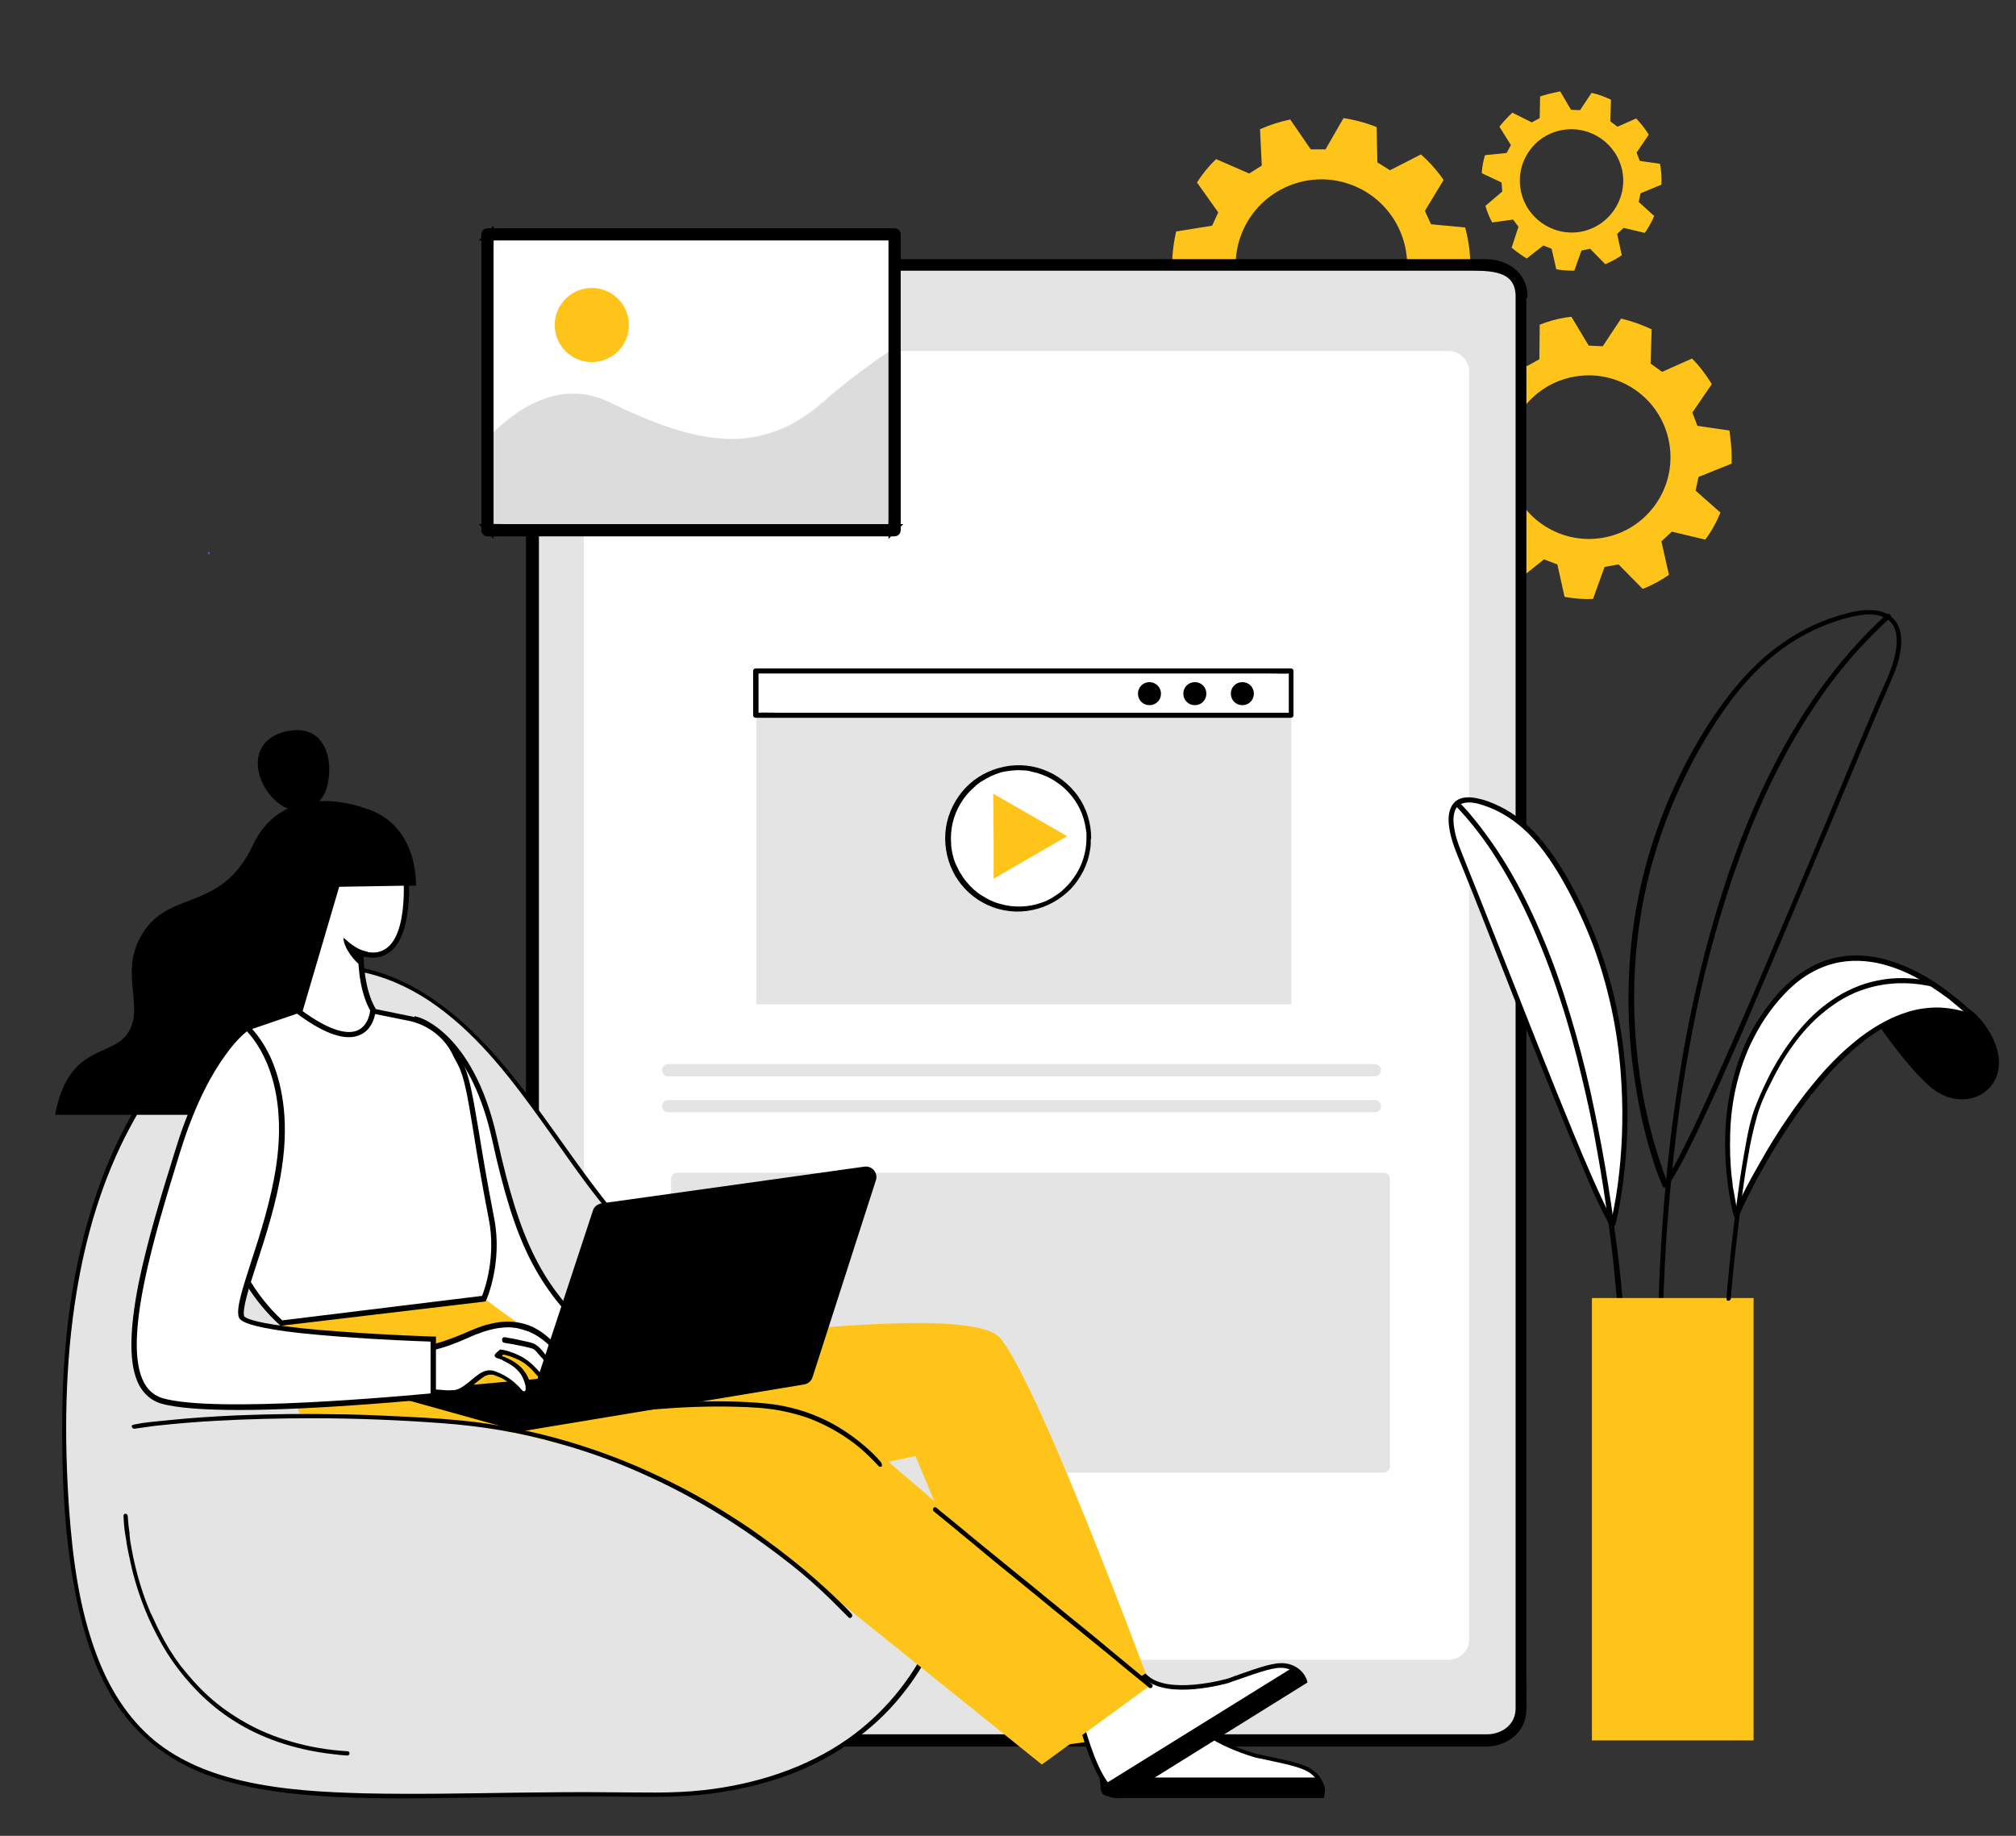 <?xml version="1.0" encoding="utf-8"?>
<!-- Generator: Adobe Illustrator 28.1.0, SVG Export Plug-In . SVG Version: 6.00 Build 0)  -->
<svg version="1.1" id="Layer_1" xmlns="http://www.w3.org/2000/svg" xmlns:xlink="http://www.w3.org/1999/xlink" x="0px" y="0px"
	 viewBox="0 0 560 510" style="enable-background:new 0 0 560 510;" xml:space="preserve">
<rect x="0" y="0" width="560" height="510" fill="#333333" stroke="none"/>
<style type="text/css">
	.st0{fill:#E7E6E6;}
	.st1{fill:none;stroke:#000000;stroke-width:2;stroke-linecap:round;stroke-miterlimit:10;}
	.st2{fill:#FFFFFF;}
	.st3{fill:#FFC41A;}
	.st4{fill:none;stroke:#FFFFFF;stroke-width:2;stroke-miterlimit:10;}
	.st5{fill:#E4E4E4;}
	.st6{opacity:0.14;}
	.st7{fill:#4F50DC;}
	.st8{fill:#E6E6E6;}
	.st9{fill:#FFFFFF;stroke:#000000;stroke-width:2;stroke-linecap:round;stroke-miterlimit:10;}
	.st10{fill:#FFF5CB;}
	.st11{fill:#FFFFFF;stroke:#231F20;stroke-width:2;stroke-miterlimit:10;}
	.st12{fill:none;stroke:#011843;stroke-width:2.658;stroke-linecap:round;stroke-linejoin:round;stroke-miterlimit:10;}
	.st13{fill:none;stroke:#011843;stroke-width:2.658;stroke-miterlimit:10;}
	.st14{fill:none;stroke:#D9E0ED;stroke-width:0.818;stroke-linecap:round;stroke-linejoin:round;stroke-miterlimit:10;}
	.st15{fill:#F2F2F2;stroke:#231F20;stroke-miterlimit:10;}
	.st16{fill:none;stroke:#000000;stroke-linecap:round;stroke-linejoin:round;stroke-miterlimit:10;}
	.st17{fill:none;stroke:#011843;stroke-width:2;stroke-linecap:round;stroke-linejoin:round;stroke-miterlimit:10;}
	.st18{fill:#F2F2F2;stroke:#231F20;stroke-width:2;stroke-miterlimit:10;}
	.st19{fill:none;stroke:#D9E0ED;stroke-width:0.664;stroke-linecap:round;stroke-linejoin:round;stroke-miterlimit:10;}
	.st20{fill:#898B8D;}
	.st21{fill:none;stroke:#FFC41A;stroke-width:0.818;stroke-miterlimit:10;}
	.st22{fill:none;stroke:#FFC41A;stroke-width:0.818;stroke-linecap:round;stroke-linejoin:round;stroke-miterlimit:10;}
	.st23{fill:none;stroke:#FFFFFF;stroke-linecap:round;stroke-linejoin:round;stroke-miterlimit:10;}
	.st24{fill:#F2F2F2;}
	.st25{opacity:0.44;}
	.st26{fill:#FFFFFF;stroke:#000000;stroke-linecap:round;stroke-linejoin:round;stroke-miterlimit:10;}
	.st27{fill:none;stroke:#011843;stroke-width:0.886;stroke-linecap:round;stroke-linejoin:round;stroke-miterlimit:10;}
	.st28{fill:none;stroke:#011843;stroke-width:0.972;stroke-linecap:round;stroke-linejoin:round;stroke-miterlimit:10;}
	.st29{fill:#97ACCA;}
	.st30{fill:#FFFFFF;stroke:#000000;stroke-width:2;stroke-linecap:round;stroke-linejoin:round;stroke-miterlimit:10;}
	.st31{fill:none;stroke:#000000;stroke-width:2;stroke-linecap:round;stroke-linejoin:round;stroke-miterlimit:10;}
	.st32{fill:#231F20;stroke:#231F20;stroke-miterlimit:10;}
	.st33{fill:#D0D2D3;}
	.st34{fill:#07284B;}
</style>
<g>
	<g>
		<g>
			<g>
				<g>
					<path class="st3" d="M326.7,64.3L326.7,64.3c-0.6,2.7-1,5.5-1.1,8.2l9.1,3.6l0.6,4.1l-7.5,6.8c0.9,2.7,2.1,5.3,3.6,7.7l9.6-1.5
						l2.6,3.2l-2.8,9.3c2.1,1.7,4.4,3.3,6.9,4.6l7.5-6.5l3.9,1.3l2.6,9.6c2.9,0.4,5.8,0.4,8.7,0.2l2.8-9.6l4-1l7.4,6.8
						c2.7-1.3,5.3-2.8,7.7-4.7l-3.1-9.1l2.7-3.1l10.3,1.3c1.5-2.5,2.8-5.1,3.8-7.9c0.1-0.3,0.2-0.5,0.3-0.8l-7.5-5.8l0.6-4.1l9-4.4
						c-0.1-3.2-0.6-6.3-1.4-9.3l-9.5-0.9l-1.7-3.7L401,50c-1.8-2.6-3.9-5-6.3-7.1l-8.6,4.4l-3.5-2.2l-0.2-9.8
						c-0.5-0.2-1-0.4-1.6-0.6c-2.5-0.9-5.1-1.5-7.6-1.9l0,0l-5,8.7l-4.1,0l-5.7-8.3l0,0c-2.9,0.6-5.7,1.5-8.4,2.7l0.5,10.1l-3.5,2.2
						l-9.2-4c-2,1.9-3.8,4.1-5.3,6.5l5.9,8.3l-1.7,3.7L326.7,64.3z M375,51.2c12.4,4.4,18.9,18,14.5,30.4
						c-4.4,12.4-18,18.9-30.4,14.5c-12.4-4.4-18.9-18-14.5-30.4C349,53.3,362.6,46.8,375,51.2z"/>
				</g>
			</g>
		</g>
	</g>
</g>
<g>
	<g>
		<g>
			<g>
				<g>
					<path class="st3" d="M403.4,138.1L403.4,138.1c0.8,2.6,1.7,5,3,7.3l9.2-1.3l2.4,3.1l-3,9.2c2,1.8,4.2,3.4,6.6,4.8l7.3-5.8
						l3.7,1.4l2,9c2.6,0.5,5.2,0.7,7.9,0.6l3.2-8.9l3.9-0.7l6.7,6.8c2.6-1,5.1-2.4,7.3-3.9l-2.1-9.3l2.9-2.7l9.3,2.2
						c1.7-2.3,3.1-4.8,4.2-7.5l-6.9-6.1l0.8-3.8l9.2-3.7c0.1-2.7-0.1-5.6-0.5-8.4c0-0.3-0.1-0.5-0.1-0.8l-8.9-1.3l-1.4-3.7l5.4-7.9
						c-1.6-2.6-3.4-5-5.5-7.1l-8.3,3.7l-3.2-2.3l0.3-9.5c-2.7-1.3-5.6-2.3-8.5-3l-5.1,7.7l-3.9-0.2l-4.8-8c-0.5,0.1-1,0.1-1.6,0.2
						c-2.5,0.4-4.9,1.1-7.2,2l0,0l-0.1,9.6l-3.4,1.9l-8.6-4.3l0,0c-2.1,1.9-4,3.9-5.7,6.2l5.1,8.2l-1.8,3.5l-9.5,1
						c-0.7,2.5-1.2,5.2-1.4,7.9l8.7,4.2l0.3,3.9L403.4,138.1z M437.5,104.6c12.4-2.1,24.1,6.2,26.2,18.6
						c2.1,12.4-6.2,24.1-18.5,26.2c-12.4,2.1-24.1-6.2-26.2-18.5C416.8,118.4,425.1,106.7,437.5,104.6z"/>
				</g>
			</g>
		</g>
	</g>
</g>
<g>
	<g>
		<g>
			<g>
				<g>
					<path class="st3" d="M412.6,57.2L412.6,57.2c0.5,1.6,1.1,3.2,1.9,4.6l5.8-0.8l1.5,2l-1.9,5.8c1.3,1.1,2.7,2.1,4.2,3l4.6-3.6
						l2.3,0.9l1.3,5.7c1.6,0.3,3.3,0.4,5,0.4l2-5.6l2.4-0.5l4.2,4.3c1.6-0.7,3.2-1.5,4.6-2.5l-1.3-5.9l1.8-1.7l5.9,1.4
						c1-1.5,1.9-3,2.6-4.7l-4.3-3.9l0.5-2.4l5.8-2.4c0.1-1.7,0-3.5-0.3-5.3c0-0.2-0.1-0.3-0.1-0.5l-5.6-0.8l-0.9-2.3l3.4-5
						c-1-1.6-2.2-3.1-3.5-4.5l-5.2,2.3l-2-1.5l0.2-6c-1.7-0.8-3.5-1.5-5.4-1.9l-3.2,4.8l-2.5-0.1l-3-5.1c-0.3,0-0.7,0.1-1,0.2
						c-1.6,0.3-3.1,0.7-4.6,1.2l0,0l-0.1,6l-2.2,1.2l-5.4-2.7l0,0c-1.3,1.2-2.5,2.5-3.6,3.9l3.2,5.1l-1.2,2.2l-6,0.6
						c-0.5,1.6-0.8,3.3-0.9,5l5.5,2.6l0.2,2.5L412.6,57.2z M434.1,36.1c7.8-1.3,15.2,3.9,16.6,11.7c1.3,7.8-3.9,15.2-11.7,16.6
						c-7.8,1.3-15.2-3.9-16.6-11.7C421,44.8,426.3,37.4,434.1,36.1z"/>
				</g>
			</g>
		</g>
	</g>
</g>
<g>
	<g>
		<g>
			<g>
				<g>
					<g>
						<path class="st5" d="M422.7,82v393c0,4.6-4.2,8.4-9.3,8.4H157.3c-5.1,0-9.3-3.8-9.3-8.4V82c0-4.6,4.2-8.4,9.3-8.4h256.2
							C418.5,73.6,422.7,77.3,422.7,82z"/>
					</g>
				</g>
			</g>
		</g>
	</g>
</g>
<g>
	<g>
		<g>
			<g>
				<g>
					<g>
						<g>
							<path class="st1" d="M422,82c0,2.5,0,5,0,7.5c0,6.9,0,13.8,0,20.8c0,10.5,0,20.9,0,31.4c0,13.2,0,26.3,0,39.5
								c0,15,0,29.9,0,44.9c0,15.9,0,31.8,0,47.8c0,16,0,32,0,48c0,15.2,0,30.5,0,45.7c0,13.6,0,27.2,0,40.7c0,11.1,0,22.1,0,33.2
								c0,7.7,0,15.4,0,23c0,3.4,0,6.9,0,10.3c-0.1,4.9-4.2,7.9-8.8,8c-1.5,0-3,0-4.4,0c-7.8,0-15.6,0-23.4,0c-12.6,0-25.2,0-37.7,0
								c-15.3,0-30.6,0-45.9,0c-16,0-32,0-48,0c-14.7,0-29.3,0-44,0c-11.3,0-22.5,0-33.8,0c-5.8,0-11.7,0-17.5,0
								c-4.7,0-9.6-2.3-9.8-7.7c0-0.7,0-1.4,0-2.1c0-4.9,0-9.8,0-14.7c0-8.9,0-17.7,0-26.6c0-12,0-23.9,0-35.9c0-14.2,0-28.4,0-42.6
								c0-15.6,0-31.1,0-46.7c0-16.1,0-32.2,0-48.2c0-15.7,0-31.4,0-47.1c0-14.5,0-29,0-43.4c0-12.4,0-24.8,0-37.2
								c0-9.4,0-18.8,0-28.3c0-5.6,0-11.2,0-16.8c0-1.1,0-2.2,0-3.3c0.1-4.9,4.2-7.9,8.9-8c4.8,0,9.5,0,14.3,0c10.5,0,21.1,0,31.6,0
								c14.2,0,28.5,0,42.7,0c15.9,0,31.8,0,47.8,0c15.6,0,31.1,0,46.7,0c13.2,0,26.3,0,39.5,0c8.7,0,17.4,0,26.1,0
								C412.3,74.3,421.7,73.3,422,82c0,0.9,1.4,0.9,1.3,0c-0.2-5.8-5.2-9-10.6-9c-1.9,0-3.7,0-5.6,0c-8.5,0-17.1,0-25.6,0
								c-13.1,0-26.2,0-39.4,0c-15.7,0-31.4,0-47.1,0c-16.1,0-32.1,0-48.2,0c-14.4,0-28.8,0-43.2,0c-10.7,0-21.3,0-32,0
								c-4.8,0-9.5,0-14.3,0c-5.3,0.1-10,3.6-10.2,9.1c0,0.9,0,1.8,0,2.7c0,5.3,0,10.7,0,16c0,9.3,0,18.6,0,27.8c0,12.3,0,24.7,0,37
								c0,14.6,0,29.2,0,43.8c0,15.8,0,31.6,0,47.5c0,16.3,0,32.6,0,48.8c0,15.7,0,31.4,0,47.1c0,14.3,0,28.7,0,43
								c0,12.1,0,24.1,0,36.2c0,8.9,0,17.8,0,26.8c0,4.8,0,9.6,0,14.5c0,1-0.1,1.9,0.1,2.9c0.7,5.3,5.7,8,10.6,8c5.5,0,11,0,16.6,0
								c11.1,0,22.3,0,33.4,0c14.7,0,29.4,0,44,0c16.2,0,32.4,0,48.6,0c15.5,0,30.9,0,46.4,0c12.8,0,25.5,0,38.3,0
								c7.8,0,15.7,0,23.5,0c1.4,0,2.9,0,4.3,0c5.3-0.1,10-3.6,10.1-9.1c0.1-3.1,0-6.2,0-9.3c0-7.5,0-15,0-22.4c0-11,0-22,0-32.9
								c0-13.6,0-27.3,0-40.9c0-15.3,0-30.6,0-45.9c0-16.1,0-32.3,0-48.4c0-16.1,0-32.3,0-48.4c0-15.1,0-30.2,0-45.3
								c0-13.3,0-26.6,0-39.9c0-10.5,0-21,0-31.6c0-6.9,0-13.8,0-20.7c0-2.4,0-4.8,0-7.1C423.4,81.1,422,81.1,422,82z"/>
						</g>
					</g>
				</g>
			</g>
		</g>
	</g>
</g>
<g>
	<g>
		<g>
			<g>
				<g>
					<g>
						<path class="st2" d="M402.3,461.1H168c-3.2,0-5.8-2.6-5.8-5.8v-352c0-3.2,2.6-5.8,5.8-5.8h234.3c3.2,0,5.8,2.6,5.8,5.8v352
							C408.2,458.5,405.6,461.1,402.3,461.1z"/>
					</g>
				</g>
			</g>
		</g>
	</g>
</g>
<g>
	<g>
		<g>
			<g>
				<g>
					<path class="st5" d="M384.4,409.1H188.1c-1,0-1.7-0.8-1.7-1.7v-79.9c0-1,0.8-1.7,1.7-1.7h196.3c1,0,1.7,0.8,1.7,1.7v79.9
						C386.1,408.3,385.3,409.1,384.4,409.1z"/>
				</g>
			</g>
		</g>
	</g>
</g>
<g>
	<g>
		<g>
			<g>
				<g>
					<path class="st5" d="M381.9,299H185.6c-1,0-1.7-0.8-1.7-1.7l0,0c0-1,0.8-1.7,1.7-1.7h196.3c1,0,1.7,0.8,1.7,1.7l0,0
						C383.7,298.2,382.9,299,381.9,299z"/>
				</g>
			</g>
		</g>
	</g>
</g>
<g>
	<g>
		<g>
			<g>
				<g>
					<path class="st5" d="M381.9,309H185.6c-1,0-1.7-0.8-1.7-1.7l0,0c0-1,0.8-1.7,1.7-1.7h196.3c1,0,1.7,0.8,1.7,1.7l0,0
						C383.7,308.2,382.9,309,381.9,309z"/>
				</g>
			</g>
		</g>
	</g>
</g>
<g>
	<g>
		<g>
			<g>
				<g>
					<g>
						<rect x="210.1" y="198.7" class="st5" width="148.6" height="80.3"/>
					</g>
				</g>
			</g>
		</g>
	</g>
</g>
<g>
	<g>
		<g>
			<g>
				<g>
					<g>
						<g>
							<rect x="210.1" y="186.4" class="st2" width="148.6" height="12.3"/>
						</g>
					</g>
				</g>
			</g>
		</g>
	</g>
	<g>
		<g>
			<g>
				<g>
					<g>
						<g>
							<g>
								<path d="M358.7,198c-1.3,0-2.7,0-4,0c-3.6,0-7.2,0-10.8,0c-5.3,0-10.7,0-16,0c-6.5,0-13,0-19.5,0c-7.1,0-14.2,0-21.3,0
									c-7.2,0-14.4,0-21.7,0c-6.7,0-13.4,0-20.1,0c-5.7,0-11.3,0-17,0c-4.1,0-8.2,0-12.2,0c-1.9,0-3.9-0.1-5.8,0
									c-0.1,0-0.2,0-0.3,0c0.2,0.2,0.4,0.4,0.7,0.7c0-4.1,0-8.2,0-12.3c-0.2,0.2-0.4,0.4-0.7,0.7c1.3,0,2.7,0,4,0
									c3.6,0,7.2,0,10.8,0c5.3,0,10.7,0,16,0c6.5,0,13,0,19.5,0c7.1,0,14.2,0,21.3,0c7.2,0,14.4,0,21.7,0c6.7,0,13.4,0,20.1,0
									c5.7,0,11.3,0,17,0c4.1,0,8.2,0,12.2,0c1.9,0,3.9,0.1,5.8,0c0.1,0,0.2,0,0.3,0c-0.2-0.2-0.4-0.4-0.7-0.7c0,4.1,0,8.2,0,12.3
									c0,0.9,1.3,0.9,1.3,0c0-4.1,0-8.2,0-12.3c0-0.4-0.3-0.7-0.7-0.7c-1.3,0-2.7,0-4,0c-3.6,0-7.2,0-10.8,0c-5.3,0-10.7,0-16,0
									c-6.5,0-13,0-19.5,0c-7.1,0-14.2,0-21.3,0c-7.2,0-14.4,0-21.7,0c-6.7,0-13.4,0-20.1,0c-5.7,0-11.3,0-17,0
									c-4.1,0-8.2,0-12.2,0c-1.9,0-3.9,0-5.8,0c-0.1,0-0.2,0-0.3,0c-0.4,0-0.7,0.3-0.7,0.7c0,4.1,0,8.2,0,12.3
									c0,0.4,0.3,0.7,0.7,0.7c1.3,0,2.7,0,4,0c3.6,0,7.2,0,10.8,0c5.3,0,10.7,0,16,0c6.5,0,13,0,19.5,0c7.1,0,14.2,0,21.3,0
									c7.2,0,14.4,0,21.7,0c6.7,0,13.4,0,20.1,0c5.7,0,11.3,0,17,0c4.1,0,8.2,0,12.2,0c1.9,0,3.9,0,5.8,0c0.1,0,0.2,0,0.3,0
									C359.5,199.4,359.5,198,358.7,198z"/>
							</g>
						</g>
					</g>
				</g>
			</g>
		</g>
	</g>
</g>
<g>
	<g>
		<g>
			<g>
				<g>
					<g>
						<g>
							
								<ellipse transform="matrix(0.16 -0.987 0.987 0.16 7.828 474.723)" class="st2" cx="282.9" cy="232.8" rx="19.6" ry="19.6"/>
						</g>
					</g>
				</g>
			</g>
		</g>
	</g>
	<g>
		<g>
			<g>
				<g>
					<g>
						<g>
							<g>
								<path d="M301.8,232.8c0,3.9-1.2,7.8-3.5,11c-0.5,0.7-1.1,1.5-1.8,2.2c-0.3,0.3-0.7,0.7-1,1c-0.2,0.2-0.4,0.3-0.5,0.5
									c-0.2,0.1-0.4,0.3-0.5,0.4c-0.8,0.6-1.6,1.1-2.4,1.6c-0.9,0.5-1.7,0.9-2.6,1.2c-3.8,1.4-7.9,1.5-11.7,0.4
									c-1.9-0.5-3.5-1.3-5.2-2.4c-1.6-1-3-2.3-4.2-3.8c-0.6-0.7-1.1-1.5-1.6-2.3c-0.3-0.4-0.5-0.9-0.7-1.3
									c-0.1-0.2-0.2-0.4-0.3-0.6c-0.1-0.2-0.2-0.4-0.3-0.6c-0.4-0.9-0.7-1.9-0.9-2.8c-0.2-1-0.4-1.9-0.4-2.9
									c-0.3-4,0.6-7.9,2.7-11.3c1-1.7,2.2-3.1,3.7-4.4c0.2-0.2,0.4-0.3,0.5-0.5c0.2-0.1,0.4-0.3,0.5-0.4c0.4-0.3,0.8-0.6,1.2-0.8
									c0.8-0.5,1.7-1,2.5-1.4c0.1,0,0.2-0.1,0.3-0.1c0.1-0.1,0.1,0,0.2-0.1c0.2-0.1,0.5-0.2,0.7-0.3c0.5-0.2,1-0.3,1.4-0.5
									c0.5-0.1,0.9-0.2,1.4-0.3c0.2,0,0.5-0.1,0.7-0.1c0.3,0,0.4-0.1,0.7-0.1c1-0.1,2-0.2,3.1-0.1c1.1,0,1.9,0.1,2.9,0.4
									c2,0.4,3.7,1.1,5.4,2c1.7,1,3.2,2.1,4.5,3.5c2.7,2.8,4.4,6.3,5,10.2c0.1,0.4,0.1,0.9,0.2,1.4
									C301.8,231.8,301.8,232.3,301.8,232.8c0,0.9,1.3,0.9,1.3,0c0-4.2-1.3-8.3-3.7-11.7c-2.4-3.3-5.7-5.9-9.6-7.3
									c-4-1.5-8.4-1.6-12.5-0.4c-3.9,1.1-7.5,3.4-10.1,6.6c-2.6,3.2-4.3,7.2-4.6,11.4c-0.3,4.2,0.7,8.4,2.8,12
									c2.1,3.5,5.2,6.3,8.9,8c3.9,1.8,8.3,2.3,12.5,1.4c4-0.8,7.7-2.9,10.6-5.8c2.8-3,4.8-6.8,5.4-10.9c0.2-1,0.2-2.1,0.2-3.1
									C303.2,231.9,301.8,231.9,301.8,232.8z"/>
							</g>
						</g>
					</g>
				</g>
			</g>
		</g>
	</g>
</g>
<g>
	<g>
		<g>
			<g>
				<g>
					<g>
						<polygon class="st3" points="286.2,226.4 296.4,232.3 286.2,238.2 276,244.1 276,232.3 275.9,220.5 						"/>
					</g>
				</g>
			</g>
		</g>
	</g>
</g>
<g>
	<g>
		<g>
			<g>
				<g>
					<g>
						<path d="M322.5,192.7c0,1.8-1.4,3.2-3.2,3.2c-1.8,0-3.2-1.4-3.2-3.2s1.4-3.2,3.2-3.2C321,189.5,322.5,190.9,322.5,192.7z"/>
					</g>
				</g>
			</g>
		</g>
	</g>
</g>
<g>
	<g>
		<g>
			<g>
				<g>
					<g>
						<path d="M335.1,192.7c0,1.8-1.4,3.2-3.2,3.2c-1.8,0-3.2-1.4-3.2-3.2s1.4-3.2,3.2-3.2C333.7,189.5,335.1,190.9,335.1,192.7z"/>
					</g>
				</g>
			</g>
		</g>
	</g>
</g>
<g>
	<g>
		<g>
			<g>
				<g>
					<g>
						<path d="M348.3,192.7c0,1.8-1.4,3.2-3.2,3.2s-3.2-1.4-3.2-3.2s1.4-3.2,3.2-3.2S348.3,190.9,348.3,192.7z"/>
					</g>
				</g>
			</g>
		</g>
	</g>
</g>
<g>
	<g>
		<g>
			<g>
				<g>
					<rect x="183.4" y="357.8" class="st2" width="42.9" height="59.6"/>
				</g>
			</g>
		</g>
	</g>
</g>
<g>
	<g>
		<g>
			<g>
				<g>
					<g>
						<g>
							<rect x="135.5" y="65.1" class="st2" width="113.1" height="82.3"/>
						</g>
					</g>
				</g>
			</g>
		</g>
	</g>
	<g>
		<g>
			<g>
				<g>
					<g>
						<g>
							<g>
								<path class="st1" d="M247.8,65.1c0,0.7,0,1.5,0,2.2c0,2,0,4,0,6c0,2.9,0,5.9,0,8.8c0,3.6,0,7.2,0,10.8c0,3.9,0,7.9,0,11.8
									c0,4,0,8,0,11.9c0,3.7,0,7.5,0,11.2c0,3.1,0,6.3,0,9.4c0,2.3,0,4.5,0,6.8c0,1.1-0.1,2.2,0,3.2c0,0,0,0.1,0,0.1
									c0.2-0.2,0.5-0.5,0.7-0.7c-1,0-2,0-3,0c-2.7,0-5.5,0-8.2,0c-4.1,0-8.1,0-12.2,0c-4.9,0-9.9,0-14.8,0c-5.4,0-10.9,0-16.3,0
									c-5.5,0-10.9,0-16.4,0c-5.1,0-10.2,0-15.4,0c-4.3,0-8.6,0-12.9,0c-3.1,0-6.2,0-9.3,0c-1.5,0-2.9-0.1-4.4,0
									c-0.1,0-0.1,0-0.2,0c0.2,0.2,0.5,0.5,0.7,0.7c0-0.7,0-1.5,0-2.2c0-2,0-4,0-6c0-2.9,0-5.9,0-8.8c0-3.6,0-7.2,0-10.8
									c0-3.9,0-7.9,0-11.8c0-4,0-8,0-11.9c0-3.7,0-7.5,0-11.2c0-3.1,0-6.3,0-9.4c0-2.3,0-4.5,0-6.8c0-1.1,0.1-2.2,0-3.2
									c0,0,0-0.1,0-0.1c-0.2,0.2-0.5,0.5-0.7,0.7c1,0,2,0,3,0c2.7,0,5.5,0,8.2,0c4.1,0,8.1,0,12.2,0c4.9,0,9.9,0,14.8,0
									c5.4,0,10.9,0,16.3,0c5.5,0,10.9,0,16.4,0c5.1,0,10.2,0,15.4,0c4.3,0,8.6,0,12.9,0c3.1,0,6.2,0,9.3,0c1.5,0,2.9,0,4.4,0
									c0.1,0,0.1,0,0.2,0c0.9,0,0.9-1.4,0-1.4c-1,0-2,0-3,0c-2.7,0-5.5,0-8.2,0c-4.1,0-8.1,0-12.2,0c-4.9,0-9.9,0-14.8,0
									c-5.4,0-10.9,0-16.3,0c-5.5,0-10.9,0-16.4,0c-5.1,0-10.2,0-15.4,0c-4.3,0-8.6,0-12.9,0c-3.1,0-6.2,0-9.3,0
									c-1.5,0-2.9,0-4.4,0c-0.1,0-0.1,0-0.2,0c-0.4,0-0.7,0.3-0.7,0.7c0,0.7,0,1.5,0,2.2c0,2,0,4,0,6c0,2.9,0,5.9,0,8.8
									c0,3.6,0,7.2,0,10.8c0,3.9,0,7.9,0,11.8c0,4,0,8,0,11.9c0,3.7,0,7.5,0,11.2c0,3.1,0,6.3,0,9.4c0,2.3,0,4.5,0,6.8
									c0,1.1,0,2.2,0,3.2c0,0,0,0.1,0,0.1c0,0.4,0.3,0.7,0.7,0.7c1,0,2,0,3,0c2.7,0,5.5,0,8.2,0c4.1,0,8.1,0,12.2,0
									c4.9,0,9.9,0,14.8,0c5.4,0,10.9,0,16.3,0c5.5,0,10.9,0,16.4,0c5.1,0,10.2,0,15.4,0c4.3,0,8.6,0,12.9,0c3.1,0,6.2,0,9.3,0
									c1.5,0,2.9,0,4.4,0c0.1,0,0.1,0,0.2,0c0.4,0,0.7-0.3,0.7-0.7c0-0.7,0-1.5,0-2.2c0-2,0-4,0-6c0-2.9,0-5.9,0-8.8
									c0-3.6,0-7.2,0-10.8c0-3.9,0-7.9,0-11.8c0-4,0-8,0-11.9c0-3.7,0-7.5,0-11.2c0-3.1,0-6.3,0-9.4c0-2.3,0-4.5,0-6.8
									c0-1.1,0-2.2,0-3.2c0,0,0-0.1,0-0.1C249.2,64.2,247.8,64.2,247.8,65.1z"/>
							</g>
						</g>
					</g>
				</g>
			</g>
		</g>
	</g>
</g>
<g class="st6">
	<g>
		<g>
			<g>
				<g>
					<g>
						<path d="M248.5,96.7v50.8H135.5v-25.7c8.2-8.6,20.3-16.6,33.9-10c24.8,12.1,42.1,14.9,59.3,0
							C234.7,106.5,241.6,101.2,248.5,96.7z"/>
					</g>
				</g>
			</g>
		</g>
	</g>
	<g>
		<g>
			<g>
				<g>
					<g>
						<path d="M248.7,147.6H135.3v-25.8l0,0c7.9-8.3,20.2-16.8,34-10c23.4,11.4,41.4,15.4,59.1,0c6.2-5.4,13.1-10.6,20-15.1l0.2-0.1
							V147.6z M135.6,147.3h112.8V96.9c-6.8,4.5-13.6,9.6-19.8,14.9c-8.4,7.3-16.9,10.5-26.8,10.1c-8.8-0.3-18.9-3.4-32.6-10.1
							c-13.7-6.7-25.9,1.7-33.7,10V147.3z"/>
					</g>
				</g>
			</g>
		</g>
	</g>
</g>
<g>
	<g>
		<g>
			<g>
				<g>
					<g>
						
							<ellipse transform="matrix(0.707 -0.707 0.707 0.707 -15.678 142.683)" class="st3" cx="164.4" cy="90.3" rx="10.3" ry="10.3"/>
					</g>
				</g>
			</g>
		</g>
	</g>
</g>
<g>
	<g>
		<g>
			<g>
				<g>
					<g>
						<g>
							<path class="st7" d="M58,154c0.4,0,0.4-0.7,0-0.7C57.6,153.3,57.6,154,58,154L58,154z"/>
						</g>
					</g>
				</g>
			</g>
		</g>
	</g>
</g>
<g>
	<g>
		<g>
			<g>
				<g>
					<g>
						<g>
							<g>
								<path class="st2" d="M306,493.8c0.3,3,1.5,5.2,4,5.2c8.4,0,57.3,0,57.3,0s0.9-3.7-2.6-6.6c-2.4-1.9-6.7-2.7-15.5-4.6
									c0,0-17.1-4.7-19.3-12.8h-21.1C308.7,475,305.2,486.8,306,493.8z"/>
							</g>
						</g>
					</g>
				</g>
			</g>
		</g>
	</g>
	<g>
		<g>
			<g>
				<g>
					<g>
						<g>
							<g>
								<path d="M305.4,493.9L305.4,493.9c-0.8-7.1,2.6-18.5,2.7-19l0.1-0.4h22.1l0.1,0.4c2.1,7.7,18.3,12.3,18.9,12.4
									c0.7,0.1,1.3,0.3,1.9,0.4c7.6,1.6,11.5,2.4,13.8,4.3c3.8,3,2.9,6.9,2.8,7.1l-0.1,0.4H310
									C307.3,499.5,305.8,497.6,305.4,493.9z M364.2,492.8c-2.1-1.7-5.8-2.5-13.3-4.1c-0.6-0.1-1.3-0.3-2-0.4l0,0
									c-0.7-0.2-16.9-4.7-19.6-12.8h-20.2c-0.6,2.1-3.3,12.1-2.6,18.2l0,0c0.3,3.1,1.5,4.7,3.4,4.7h56.8
									C366.9,497.5,366.9,494.9,364.2,492.8z"/>
							</g>
						</g>
					</g>
				</g>
			</g>
		</g>
	</g>
</g>
<g>
	<g>
		<g>
			<g>
				<g>
					<g>
						<g>
							<g>
								<path d="M306,493.8c-0.7,3-0.4,5.2,2.1,5.2c8.4,0,59.2,0,59.2,0s2-2-0.6-4.6c-0.4-0.4-0.9-0.6-1.5-0.6H306z"/>
							</g>
						</g>
					</g>
				</g>
			</g>
		</g>
	</g>
</g>
<g>
	<g>
		<g>
			<g>
				<g>
					<g>
						<g>
							<path d="M187.6,449.5c1.1,0,2.2,0,3.2,0c2.9,0,5.8,0,8.7,0c4.3,0,8.6,0,12.9,0c5.3,0,10.5,0,15.8,0c5.7,0,11.5,0,17.2,0
								c5.8,0,11.7,0,17.5,0c5.4,0,10.8,0,16.2,0c4.6,0,9.2,0,13.8,0c3.3,0,6.6,0,9.9,0c1.6,0,3.1,0,4.7,0c0.1,0,0.1,0,0.2,0
								c0.8,0,0.8-1.3,0-1.3c-1.1,0-2.2,0-3.2,0c-2.9,0-5.8,0-8.7,0c-4.3,0-8.6,0-12.9,0c-5.3,0-10.5,0-15.8,0c-5.7,0-11.5,0-17.2,0
								c-5.8,0-11.7,0-17.5,0c-5.4,0-10.8,0-16.2,0c-4.6,0-9.2,0-13.8,0c-3.3,0-6.6,0-9.9,0c-1.6,0-3.1,0-4.7,0c-0.1,0-0.1,0-0.2,0
								C186.7,448.2,186.7,449.5,187.6,449.5L187.6,449.5z"/>
						</g>
					</g>
				</g>
			</g>
		</g>
	</g>
</g>
<g>
	<g>
		<g>
			<g>
				<g>
					<g>
						<g>
							<path class="st5" d="M78.7,269.6c-0.7,0.1-8.2,6.2-8.9,6.5c-7.8,4-52,30.1-52,119.4c0,122.6,50.9,101,161.6,103.1
								c98.2,1.8,101.9-100.3,64-116.9c-14.4-6.3-21.5-0.7-61.7-33.1C151.8,324.4,132.8,258.8,78.7,269.6z"/>
						</g>
					</g>
				</g>
			</g>
		</g>
	</g>
</g>
<g>
	<g>
		<g>
			<g>
				<g>
					<g>
						<g>
							<g>
								<path d="M78.6,269c-1,0.3-1.9,1.2-2.7,1.8c-1.4,1-2.7,2.1-4.1,3.1c-1.1,0.8-2.1,1.5-3.2,2.2c-2.1,1.1-4,2.4-5.9,3.7
									c-6.9,5-13,11.1-18.2,17.9c-8.2,10.7-14.1,22.9-18.3,35.7c-6.2,18.8-8.6,38.7-8.9,58.4c-0.2,17,0.4,34.3,3.7,51.1
									c2.2,11.1,5.6,22.2,12.1,31.6c5.2,7.5,12.4,13.3,20.8,17.1c9.3,4.1,19.5,5.9,29.6,6.9c12.9,1.2,26,1.2,39,1
									c16.1-0.2,32.1-0.5,48.2-0.4c8.9,0.1,17.8,0.3,26.6-0.8c7.6-1,15.1-2.7,22.3-5.4c11.9-4.6,22.8-11.9,30.8-21.9
									c7.1-8.7,12-19.1,14.3-30.1c2.1-10,2.3-20.6,0-30.6c-2-8.6-5.9-17.1-12.3-23.3c-2.9-2.8-6.3-5-10.1-6.5
									c-3.4-1.4-7-2.3-10.6-3.2c-4.2-1.1-8.4-2.5-12.4-4.3c-6.6-3-12.9-6.9-18.9-11.1c-4.5-3.1-8.9-6.4-13.2-9.7
									c-3.4-2.7-6.8-5.3-9.9-8.3c-5-4.8-9.3-10.3-13.4-15.8c-9-12.1-17.2-24.8-27.3-36c-9.6-10.6-21.3-20-35.5-23.1
									C93.7,267.3,86,267.6,78.6,269c-0.8,0.2-0.5,1.4,0.3,1.2c7.7-1.5,15.7-1.6,23.3,0.2c6.9,1.7,13.3,4.9,19,9
									c12.1,8.7,21.2,20.8,29.8,32.8c8.2,11.4,16,23.5,26.3,33.2c3.3,3.1,6.9,5.8,10.4,8.6c4.1,3.2,8.3,6.3,12.6,9.3
									c5.8,4,11.9,7.8,18.3,10.7c4,1.8,8.1,3.2,12.3,4.4c3.5,0.9,7,1.8,10.4,3.1c7.8,3,13.6,8.9,17.4,16.2
									c4.4,8.4,6.3,18.1,6.3,27.6c0,10.7-2.4,21.4-7,31.1c-5.1,10.6-12.8,19.8-22.4,26.6c-11.8,8.3-25.9,12.7-40.1,14.3
									c-8.8,1-17.6,0.6-26.4,0.6c-8.3-0.1-16.6,0-24.9,0.1c-14.3,0.2-28.6,0.5-42.8,0.2c-11.3-0.3-22.7-0.9-33.7-3.4
									c-8.9-2-17.6-5.4-24.7-11.2c-7.5-6.2-12.7-14.6-16.1-23.7c-4.9-12.9-6.7-26.9-7.7-40.5c-1.4-20.2-1.2-40.7,2.1-60.6
									c2.6-15.8,7.2-31.4,14.8-45.6c5-9.4,11.4-18.2,19.1-25.5c4.2-4,8.8-7.6,14-10.4c1.1-0.6,2.1-1.3,3.1-2.1c1.3-1,2.6-2,3.9-3
									c0.7-0.5,1.9-1.6,2.6-1.8C79.7,270,79.3,268.8,78.6,269z"/>
							</g>
						</g>
					</g>
				</g>
			</g>
		</g>
	</g>
</g>
<g>
	<g>
		<g>
			<g>
				<g>
					<g>
						<path class="st3" d="M138.8,380.4c0,0,127.6-21.6,138.9-8.8c11.3,12.8,46.5,109.2,46.5,109.2l-36,5l-33.9-81.3
							c0,0-69.3,14.9-83.1,15.3C157.4,420.2,79.9,383.4,138.8,380.4z"/>
					</g>
				</g>
			</g>
		</g>
	</g>
</g>
<g>
	<g>
		<g>
			<g>
				<g>
					<g>
						<g>
							<g>
								<path class="st2" d="M307.1,495.5c1.8,2.6,3.9,3.9,6.1,2.6c7.2-4.5,49.4-30.7,49.4-30.7s-1.1-3.9-5.6-4.6
									c-3.1-0.5-7.1,1.1-15.7,4.1c0,0-17.1,4.9-23.2-1.3L299.9,477C299.9,477,302.9,489.5,307.1,495.5z"/>
							</g>
						</g>
					</g>
				</g>
			</g>
		</g>
	</g>
	<g>
		<g>
			<g>
				<g>
					<g>
						<g>
							<g>
								<path d="M306.6,495.8L306.6,495.8c-4.3-6-7.2-18.2-7.3-18.7l-0.1-0.4l19-11.8l0.3,0.3c5.7,5.8,22,1.3,22.6,1.1
									c0.7-0.2,1.3-0.5,1.9-0.7c7.4-2.6,11.1-3.9,14.1-3.5c4.8,0.7,6,4.7,6,4.9l0.1,0.4l-49.8,31
									C311.2,499.9,308.9,499,306.6,495.8z M356.8,463.4c-2.7-0.4-6.3,0.9-13.5,3.4c-0.6,0.2-1.2,0.4-1.9,0.7l0,0
									c-0.7,0.2-16.9,4.8-23.4-1.1l-17.4,10.8c0.6,2.2,3.3,12.7,7.1,17.9l0,0c1.9,2.6,3.7,3.5,5.3,2.5l48.9-30.4
									C361.4,466.2,360.1,463.9,356.8,463.4z"/>
							</g>
						</g>
					</g>
				</g>
			</g>
		</g>
	</g>
</g>
<g>
	<g>
		<g>
			<g>
				<g>
					<g>
						<g>
							<g>
								<path d="M307.1,495.5c0.9,3.1,2.3,4.9,4.5,3.6c7.2-4.5,50.9-31.7,50.9-31.7s0.7-2.9-2.8-3.9c-0.5-0.1-1.1,0-1.5,0.3
									L307.1,495.5z"/>
							</g>
						</g>
					</g>
				</g>
			</g>
		</g>
	</g>
</g>
<g>
	<g>
		<g>
			<g>
				<g>
					<g>
						<path class="st2" d="M115.7,283.3c0,0,15.1,3.6,21.6,33.3c6.2,28,12.1,41,27.9,55.1c15.8,14.1,32.2,5.8,32.2,5.8l-14.3,10.1
							c0,0-45.2,2.2-50.3-17.9C127.9,349.6,107.9,310.7,115.7,283.3z"/>
					</g>
				</g>
			</g>
		</g>
	</g>
</g>
<g>
	<g>
		<g>
			<g>
				<g>
					<g>
						<path d="M179.4,388.3c-4.4,0-11.9-0.2-19.6-1.5c-7-1.2-12.8-2.9-17.3-5.3c-5.7-3-9.1-6.9-10.3-11.7
							c-1.3-5.1-3.5-11.4-6.1-18.7c-3.7-10.4-7.9-22.2-10.5-34c-3-13.8-3.2-24.9-0.6-34.1l0.2-0.7l0.7,0.2c0.2,0,4,1,8.7,5.7
							c4.3,4.3,10.1,12.6,13.5,28.1c6.4,29,12.6,41.2,27.7,54.7c6.4,5.7,13.6,8.4,21.4,8c5.9-0.3,9.9-2.3,9.9-2.3l0.8,1.3
							l-14.4,10.2l-0.2,0C183.2,388.2,181.7,388.3,179.4,388.3z M116.2,284.2c-5.3,20,3.9,45.7,11.3,66.4c2.6,7.3,4.8,13.6,6.2,18.8
							c1.1,4.4,4.3,8,9.6,10.8c4.3,2.3,10,4,16.8,5.1c10.8,1.8,21.3,1.5,22.9,1.4l9.9-7c-1.5,0.4-3.4,0.7-5.5,0.8
							c-5.7,0.3-14.2-0.9-22.5-8.4c-8.1-7.2-13.6-14.2-17.8-22.6c-4-8-7.1-17.9-10.4-32.9C131.1,291.4,119.2,285.4,116.2,284.2z"/>
					</g>
				</g>
			</g>
		</g>
	</g>
</g>
<g>
	<g>
		<g>
			<g>
				<g>
					<g>
						<path class="st3" d="M130.3,392.9l95.4,1.3c4.7,0.1,9.2,1.8,12.8,4.8l80.9,69.3l-30,21.9l-77.8-62.6c0,0-89.6,3.6-101.3-2.7
							C98.7,418.7,78.6,400.3,130.3,392.9z"/>
					</g>
				</g>
			</g>
		</g>
	</g>
</g>
<g>
	<g>
		<g>
			<g>
				<g>
					<g>
						<path class="st2" d="M101.3,265.1c-0.4-0.1-0.8-0.2-1.2-0.3c0,0.4,0,0.9,0,1.3c0.2,5.8,1.4,12.9,5.4,17
							c4.1,18.8-13.1,8.6-29,0c0,0,7.3-14.4,9.1-25.9c-5.5-4.5-8.5-9-8.5-9c-2.4-6.4-3.6-13.4,12.3-18.9c15.9-5.4,22.9,8.7,22.9,8.7
							s4.1,29.3-10.2,27.2C101.8,265.2,101.5,265.2,101.3,265.1z"/>
					</g>
				</g>
			</g>
		</g>
	</g>
</g>
<g>
	<g>
		<g>
			<g>
				<g>
					<g>
						<path d="M101.2,294.6c-5.3,0-13.7-4.5-22.4-9.3c-0.9-0.5-1.8-1-2.6-1.4l-0.6-0.3l0.3-0.6c0.1-0.1,7.1-14.1,8.9-25.3
							c-5.3-4.4-8.2-8.7-8.3-8.9l0-0.1l0-0.1c-1.3-3.4-2.3-7.1-0.6-10.7c1.7-3.7,6.1-6.7,13.3-9.2c8.5-2.9,14.5-0.3,18.1,2.4
							c3.8,2.9,5.6,6.5,5.7,6.6l0.1,0.1l0,0.1c0.1,0.8,2.6,19.3-4,25.9c-1.9,1.8-4.3,2.6-7.1,2.1c-0.2,0-0.5-0.1-0.7-0.1
							c-0.1,0-0.2,0-0.3-0.1c0,0.1,0,0.2,0,0.4c0.2,5.3,1.3,12.5,5.1,16.5l0.1,0.2l0,0.2c1.2,5.4,0.7,8.8-1.5,10.5
							C103.8,294.2,102.6,294.6,101.2,294.6z M77.5,282.9c0.7,0.4,1.3,0.7,2,1.1c10.1,5.5,20.6,11.2,24.4,8.4c1.6-1.2,1.9-4.2,1-8.8
							c-4.1-4.4-5.2-11.8-5.4-17.3c0-0.5,0-0.9,0-1.4l0-1l0.9,0.2c0.5,0.1,0.8,0.2,1.2,0.3l0,0c0.2,0,0.4,0.1,0.6,0.1
							c2.4,0.4,4.3-0.2,5.9-1.7c5.8-5.7,3.8-22.8,3.5-24.5c-0.3-0.6-2-3.6-5.2-6c-4.7-3.6-10.3-4.3-16.7-2.2
							c-6.8,2.3-10.9,5.1-12.5,8.4c-1.4,3-0.6,6.3,0.6,9.4c0.4,0.6,3.4,4.7,8.3,8.8l0.3,0.3l-0.1,0.4
							C84.7,267.6,78.9,280,77.5,282.9z"/>
					</g>
				</g>
			</g>
		</g>
	</g>
</g>
<g>
	<g>
		<g>
			<g>
				<g>
					<g>
						<path d="M115.6,246l-24.3,0.4c0,0,1.5-23.4,7.7-22.4C105,224.9,115.2,229.7,115.6,246z"/>
					</g>
				</g>
			</g>
		</g>
	</g>
</g>
<g>
	<g>
		<g>
			<g>
				<g>
					<g>
						<path d="M78,223.6c4.6,3.2,11.1,0.9,12.7-4.5c2.2-7.2,0-18.5-11.3-15.9C67.9,205.9,70.6,218.5,78,223.6z"/>
					</g>
				</g>
			</g>
		</g>
	</g>
</g>
<g>
	<g>
		<g>
			<g>
				<g>
					<g>
						<path d="M101.3,265.1c-0.4-0.1-0.8-0.2-1.2-0.3c0,0.4,0.1,3.1,0.2,3.5c-1.6-1-4.9-4.9-4.9-7.8c2.2,1.9,4,3.4,6.7,3.9l-0.1,0.7
							C101.8,265.2,101.5,265.2,101.3,265.1z"/>
					</g>
				</g>
			</g>
		</g>
	</g>
</g>
<g>
	<g>
		<g>
			<g>
				<g>
					<g>
						<path d="M100.7,224.3l-25.1,85.4H15.3c3.8-20.1,16-15.7,20.4-23c4.6-7.5-3.2-17.3,4.5-28.3c7.7-11.1,21.4-5.3,30.1-23.7
							C79,216.2,100.7,224.3,100.7,224.3z"/>
					</g>
				</g>
			</g>
		</g>
	</g>
</g>
<g>
	<g>
		<g>
			<g>
				<g>
					<g>
						<g>
							<path d="M259.3,419.8c0.5,0.4,1.1,0.9,1.6,1.3c1.5,1.2,2.9,2.4,4.4,3.6c2.1,1.8,4.3,3.5,6.4,5.3c2.6,2.2,5.2,4.3,7.9,6.5
								c2.9,2.3,5.7,4.7,8.6,7c2.9,2.4,5.8,4.8,8.7,7.1c2.7,2.2,5.4,4.4,8.1,6.6c2.3,1.9,4.6,3.7,6.8,5.6c1.6,1.3,3.3,2.7,4.9,4
								c0.8,0.6,1.6,1.3,2.3,1.9c0,0,0.1,0.1,0.1,0.1c0.3,0.2,0.6,0.3,0.9,0c0.2-0.2,0.3-0.7,0-0.9c-0.5-0.4-1.1-0.9-1.6-1.3
								c-1.5-1.2-2.9-2.4-4.4-3.6c-2.1-1.8-4.3-3.5-6.4-5.3c-2.6-2.2-5.2-4.3-7.9-6.5c-2.9-2.3-5.7-4.7-8.6-7
								c-2.9-2.4-5.8-4.8-8.7-7.1c-2.7-2.2-5.4-4.4-8.1-6.6c-2.3-1.9-4.6-3.7-6.8-5.6c-1.6-1.3-3.3-2.7-4.9-4
								c-0.8-0.6-1.6-1.3-2.3-1.9c0,0-0.1-0.1-0.1-0.1c-0.3-0.2-0.6-0.3-0.9,0C259.1,419.1,259.1,419.6,259.3,419.8L259.3,419.8z"/>
						</g>
					</g>
				</g>
			</g>
		</g>
	</g>
</g>
<g>
	<g>
		<g>
			<g>
				<g>
					<g>
						<g>
							<path d="M244.7,406.2c-1.3-1.6-2.8-3-4.3-4.3c-3.7-3.2-7.9-6-12.4-8c-2.9-1.3-5.9-2.3-9-3c-3.8-0.9-7.7-1.2-11.5-1.4
								c-7.8-0.4-15.6-0.2-23.4,0.4c-3.9,0.3-7.9,0.7-11.8,1.3c-0.1,0-0.1,0-0.2,0c-0.3,0.1-0.5,0.5-0.4,0.8
								c0.1,0.4,0.4,0.5,0.8,0.4c0.2,0,0.5-0.1,0.7-0.1c0.1,0,0.2,0,0.4,0c0.1,0,0.1,0,0.2,0c0,0,0.1,0,0,0c-0.1,0,0.1,0,0.1,0
								c0.4,0,0.7-0.1,1.1-0.1c2.3-0.3,4.7-0.5,7.1-0.7c7.4-0.6,14.8-0.9,22.3-0.7c4,0.1,8,0.3,12,1c3.2,0.6,6.3,1.4,9.3,2.6
								c4.7,1.9,9.1,4.5,13,7.7c1.9,1.6,3.6,3.3,5.3,5.1c0,0,0,0.1,0.1,0.1c0.2,0.3,0.7,0.2,0.9,0
								C245,406.8,244.9,406.5,244.7,406.2L244.7,406.2z"/>
						</g>
					</g>
				</g>
			</g>
		</g>
	</g>
</g>
<g>
	<g>
		<g>
			<g>
				<g>
					<g>
						<path class="st3" d="M78.2,367.6l56.3-6.9c0,0,20.1,15.9,28.4,16c8.4,0.1,7.5,13.9-4.8,18.2c-12.3,4.3-55.8,4.1-64,7.4
							C85.7,405.6,81.8,393.2,78.2,367.6z"/>
					</g>
				</g>
			</g>
		</g>
	</g>
</g>
<g>
	<g>
		<g>
			<g>
				<g>
					<g>
						<path class="st5" d="M214.6,431.4c0,0-34.8-37.8-123.3-38.6c-88.5-0.8-49.2,33.8-17,58.3C171.9,525.4,214.6,431.4,214.6,431.4
							z"/>
					</g>
				</g>
			</g>
		</g>
	</g>
</g>
<g>
	<g>
		<g>
			<g>
				<g>
					<g>
						<g>
							<path d="M37.4,396.9c1.9-0.3,3.8-0.5,5.7-0.8c5.6-0.6,11.3-1.1,17-1.4c9-0.5,17.9-0.7,26.9-0.7c12.1,0,24.2,0.5,36.2,1.4
								c10.6,0.8,21.1,2.5,31.3,5.4c9.2,2.5,18.1,5.8,26.8,9.9c7.6,3.5,14.9,7.6,21.9,12.1c5.7,3.7,11.3,7.7,16.6,11.9
								c3.8,3,7.4,6.2,10.9,9.6c1.6,1.6,3.2,3.2,4.8,4.8c0.1,0.1,0.1,0.1,0.2,0.2c0.5,0.6,1.4-0.3,0.9-0.9c-1-1.2-2.2-2.3-3.3-3.4
								c-3.1-3-6.3-5.9-9.6-8.7c-4.9-4.1-10.1-8-15.4-11.7c-6.7-4.5-13.6-8.7-20.8-12.3c-8.3-4.2-16.9-7.8-25.7-10.6
								c-9.8-3.2-19.9-5.4-30.2-6.7c-6-0.7-12.1-1.1-18.2-1.4c-6.1-0.3-12.1-0.6-18.2-0.7c-9.8-0.2-19.7-0.1-29.5,0.3
								c-6.5,0.3-13,0.7-19.5,1.4c-2.9,0.3-5.9,0.5-8.7,1.1c-0.1,0-0.2,0-0.4,0.1C36.2,395.8,36.6,397,37.4,396.9L37.4,396.9z"/>
						</g>
					</g>
				</g>
			</g>
		</g>
	</g>
</g>
<g>
	<g>
		<g>
			<g>
				<g>
					<g>
						<path class="st2" d="M82.8,280.8l-16,5.4c0,0-20.4,52.1,11.5,81.4l56.3-6.9c0,0,4.4-10.1,2.2-22c-5.2-27.2-5.6-37.6-8.7-43.2
							c-0.5-0.9-1.1-2-1.7-3.3c-2.5-4.6-6.8-7.9-11.8-9.1l-10.7-2.2C103.8,280.8,102.7,295.7,82.8,280.8z"/>
					</g>
				</g>
			</g>
		</g>
	</g>
</g>
<g>
	<g>
		<g>
			<g>
				<g>
					<g>
						<path d="M78,368.3l-0.3-0.2c-7.4-6.8-12.6-15.3-15.5-25.4c-2.3-8.1-3.1-17.1-2.5-26.9c1.1-16.6,6.2-29.8,6.3-29.9l0.1-0.3
							l16.7-5.6l0.3,0.2c9.2,6.9,14,7.1,16.3,6c3.1-1.4,3.4-5.4,3.4-5.4l0.1-0.8l0.8,0.2l10.8,2.2c5.3,1.2,9.8,4.7,12.3,9.5
							c0.3,0.6,0.6,1.2,0.9,1.8c0.3,0.5,0.5,1.1,0.8,1.5c1.9,3.6,2.8,9.1,4.5,19.1c1,6.2,2.3,14,4.3,24.3c2.3,12-2,22.1-2.2,22.5
							l-0.2,0.4l-0.4,0.1L78,368.3z M67.3,286.8c-0.8,2.1-5.1,14.2-6.1,29.2c-1,15,1.2,35.9,17.2,50.8l55.5-6.8
							c0.8-1.9,3.9-11,1.9-21.2c-2-10.3-3.3-18.1-4.3-24.4c-1.6-9.8-2.5-15.2-4.3-18.6c-0.2-0.4-0.5-1-0.8-1.5
							c-0.3-0.6-0.6-1.1-0.9-1.8c-2.3-4.4-6.5-7.6-11.4-8.8l-9.9-2c-0.3,1.5-1.2,4.5-4.2,5.8c-3.9,1.8-9.8-0.2-17.5-5.9L67.3,286.8z
							"/>
					</g>
				</g>
			</g>
		</g>
	</g>
</g>
<g>
	<g>
		<g>
			<g>
				<g>
					<g>
						<polygon points="106.1,387 144.5,397.7 211.8,385 194.6,378.9 						"/>
					</g>
				</g>
			</g>
		</g>
	</g>
</g>
<g>
	<g>
		<g>
			<g>
				<g>
					<g>
						<g>
							<g>
								<path class="st2" d="M113.8,375.1c0,0,4.6,1.1,16.5-4.3c11.9-5.4,18.3-1.7,22.8,2.7c4.5,4.3,3.4,6.3,2.8,6.7
									c-0.9,0.7-3.4-1-3.4-1s3.2,5.9,0.8,5.8c-2.4-0.1-4.2-4.8-8.8-7.2c-1.8-1-4.3-1.7-5.3-1.8c-0.1,0-1.3,1-1.2,1.1
									c1.3,0.5,5.5,1.7,7.5,5.3c2.4,4.3,0.6,6.1-0.8,4.3c-1.4-1.8-4.5-4.3-7.8-5.2s-6.6,5.2-10.7,5.5c-4.2,0.3-10.1-1.2-16.3,0.1
									c-6.2,1.3-3-11.7-3-11.7L113.8,375.1z"/>
							</g>
						</g>
					</g>
				</g>
			</g>
		</g>
	</g>
	<g>
		<g>
			<g>
				<g>
					<g>
						<g>
							<g>
								<g>
									<path d="M113.7,375.7c0.4,0.1,0.8,0.1,1.2,0.1c1.1,0,2.2-0.1,3.3-0.3c1.9-0.3,3.8-0.8,5.6-1.4c1.3-0.4,2.5-0.9,3.8-1.4
										c1.5-0.6,2.9-1.3,4.4-1.9c2.5-1,5.2-1.8,7.8-2c1.1-0.1,2.2-0.1,3.3,0.1c0,0,0.2,0,0.1,0c-0.1,0,0.1,0,0.1,0
										c0.1,0,0.2,0,0.4,0.1c0.3,0,0.5,0.1,0.8,0.2c0.5,0.1,0.9,0.2,1.4,0.4c0.2,0.1,0.4,0.1,0.6,0.2c0.1,0,0.2,0.1,0.3,0.1
										c0.1,0,0.1,0,0.2,0.1c0.1,0,0.1,0,0,0c0,0,0.1,0,0.1,0c0.4,0.2,0.8,0.4,1.2,0.6c0.8,0.4,1.5,0.9,2.2,1.4
										c0.1,0.1,0.2,0.1,0.3,0.2c0.1,0.1-0.1-0.1,0,0c0,0,0.1,0.1,0.1,0.1c0.2,0.1,0.3,0.3,0.5,0.4c0.3,0.3,0.6,0.5,0.9,0.8
										c0.9,0.8,1.8,1.8,2.5,2.7c0.3,0.4,0.6,0.8,0.8,1.3c0,0.1,0.1,0.2,0.1,0.2c0.1,0.1,0-0.1,0,0c0,0,0,0.1,0.1,0.1
										c0.1,0.2,0.1,0.3,0.2,0.5c0,0.1,0,0.1,0,0.2c0,0.1,0-0.1,0-0.1c0,0,0,0.1,0,0.1c0,0.1,0,0.3,0,0.4c0,0,0,0.1,0,0.1
										c0,0.1,0-0.2,0-0.1c0,0,0,0.1,0,0.1c0,0.1-0.1,0.2-0.1,0.3c0-0.1,0.1-0.2,0-0.1c0,0,0,0,0,0.1c0,0,0,0.1-0.1,0.1
										c0,0,0,0.1-0.1,0.1c-0.1,0.1,0.1-0.1,0,0c0,0-0.1,0.1-0.1,0.1c-0.1,0.1,0-0.1,0.1-0.1c0,0-0.1,0-0.1,0c-0.1,0,0.1,0,0,0
										c0,0-0.2,0,0,0c-0.1,0-0.2,0-0.3,0c-0.2,0,0.1,0,0,0c-0.1,0-0.1,0-0.2,0c-0.2-0.1-0.4-0.1-0.6-0.2c0.1,0.1,0,0-0.1,0
										c-0.1,0-0.1,0-0.2-0.1c-0.1,0-0.2-0.1-0.3-0.2c-0.2-0.1-0.3-0.2-0.5-0.3c-0.2-0.1-0.3-0.2-0.5-0.3
										c-0.2-0.2-0.6-0.1-0.8,0.1c-0.2,0.2-0.2,0.5-0.1,0.8c0.1,0.2,0.3,0.5,0.4,0.7c0.1,0.2,0.2,0.5,0.3,0.7
										c0,0.1,0.1,0.1,0.1,0.2c0,0,0.1,0.2,0,0c0,0,0,0.1,0,0.1c0.1,0.2,0.1,0.3,0.2,0.5c0.2,0.6,0.4,1.2,0.5,1.8c0-0.2,0,0,0,0.1
										c0,0.1,0,0.1,0,0.2c0,0.1,0,0.1,0,0.2c0,0,0,0.1,0,0.1c0,0,0-0.2,0,0c0,0,0,0.1,0,0.1c0,0.2,0.1-0.1,0,0c-0.1,0.1,0,0,0,0
										c-0.1,0.1-0.1,0.1,0,0c0,0,0,0-0.1,0c-0.1,0,0.1,0,0.1,0c0,0-0.1,0-0.1,0c0.2-0.1,0.1,0,0,0c-0.1,0-0.3-0.1-0.1,0
										c-0.1,0-0.3-0.1-0.4-0.1c0,0-0.1,0-0.1,0c-0.1,0,0.1,0.1,0,0c-0.1,0-0.2-0.1-0.2-0.1c-0.1-0.1-0.3-0.2-0.4-0.2
										c0,0-0.1,0-0.1-0.1c0.1,0.1,0,0,0,0c-0.1-0.1-0.1-0.1-0.2-0.2c-0.3-0.2-0.5-0.5-0.8-0.8c-1.3-1.4-2.5-2.9-4-4.1
										c-1.8-1.5-3.9-2.4-6.1-3.1c-0.4-0.1-0.9-0.2-1.3-0.3c-0.2,0-0.5-0.1-0.7-0.1c-0.2,0-0.3,0.2-0.4,0.3
										c-0.3,0.2-0.5,0.4-0.7,0.6c-0.3,0.3-0.7,0.6-0.4,1.1c0.2,0.3,0.6,0.4,0.9,0.5c0.3,0.1,0.6,0.2,0.9,0.3
										c0.1,0,0.2,0.1,0.2,0.1c0,0,0.1,0,0.1,0.1c0.1,0-0.1-0.1,0,0c0.2,0.1,0.4,0.2,0.6,0.3c0.4,0.2,0.7,0.4,1.1,0.6
										c0.9,0.5,1.6,1,2.3,1.7c0.8,0.8,1.4,1.6,1.8,2.7c0.2,0.5,0.4,1,0.5,1.5c0,0.1,0.1,0.2,0.1,0.3c0,0.1,0,0.1,0,0.2
										c0,0,0,0.2,0,0.1c0-0.1,0,0.1,0,0.1c0,0,0,0.1,0,0.1c0,0.1,0,0.2,0,0.3c0,0.1,0,0.2,0,0.2c0-0.2,0,0,0,0.1
										c0,0.1,0,0.1-0.1,0.2c0,0.1,0.1-0.1,0,0c0,0,0,0.1-0.1,0.1c0,0,0,0,0,0.1c0,0.1,0.1-0.1,0,0c0,0-0.1,0.1-0.1,0.1
										c0,0,0.1-0.1,0.1-0.1c0,0-0.1,0-0.1,0c0,0,0.2-0.1,0.1,0c0,0-0.1,0-0.1,0c0.1,0,0.2,0,0,0c-0.1,0,0.2,0.1,0,0
										c0,0-0.1,0-0.1,0c0.2,0,0,0-0.1,0c0,0-0.2-0.2-0.1,0c-0.1,0-0.1-0.1-0.2-0.1c-0.1-0.1-0.2-0.3-0.4-0.4
										c-0.6-0.8-1.3-1.4-2.1-2.1c-0.9-0.8-1.9-1.4-3-2c-0.6-0.3-1.2-0.6-1.8-0.8c-0.5-0.2-1-0.4-1.5-0.4
										c-1.7-0.2-3.1,0.8-4.4,1.8c-1.4,1.1-2.6,2.3-4.3,3.2c-0.4,0.2-0.6,0.3-1.1,0.4c-0.2,0.1-0.4,0.1-0.6,0.1c0,0-0.2,0-0.1,0
										c0,0-0.1,0-0.1,0c-0.1,0-0.3,0-0.4,0c-1,0.1-2.1,0-3.1-0.1c-2.5-0.2-5-0.4-7.5-0.4c-1.4,0-2.8,0.1-4.2,0.3
										c-0.3,0-0.7,0.1-1,0.2c-0.1,0-0.3,0.1-0.4,0.1c0,0-0.1,0-0.1,0c-0.1,0,0.1,0,0,0c-0.1,0-0.3,0-0.4,0c-0.1,0-0.1,0-0.2,0
										c0,0-0.3,0-0.1,0c0.1,0-0.1,0-0.1,0c-0.1,0-0.1,0-0.2,0c-0.1,0-0.1,0-0.2-0.1c-0.2-0.1,0.1,0.1,0,0
										c-0.1-0.1-0.2-0.1-0.3-0.2c0,0-0.2-0.2,0,0c0,0-0.1-0.1-0.1-0.1c-0.1-0.1-0.2-0.2-0.2-0.2c-0.1-0.1,0.1,0.1,0,0
										c0-0.1-0.1-0.1-0.1-0.2c-0.1-0.1-0.1-0.2-0.2-0.3c0-0.1-0.1-0.1-0.1-0.2c0,0-0.1-0.2,0,0c0,0,0-0.1,0-0.1
										c-0.1-0.3-0.2-0.5-0.2-0.8c0-0.1-0.1-0.3-0.1-0.4c0-0.1,0-0.1,0-0.2c0,0,0-0.3,0-0.2c0,0.1,0-0.1,0-0.1c0-0.1,0-0.1,0-0.2
										c0-0.2,0-0.3,0-0.5c0-0.3,0-0.6,0-0.9c0-0.6,0-1.2,0.1-1.9c0-0.3,0.1-0.6,0.1-0.9c0-0.1,0-0.1,0-0.2c0,0,0-0.2,0-0.1
										c0,0.1,0-0.1,0-0.1c0-0.1,0-0.1,0-0.2c0.1-0.8,0.3-1.6,0.5-2.5c0-0.1,0.1-0.2,0.1-0.4c-0.2,0.2-0.4,0.3-0.6,0.5
										c2,0,4.1,0,6.1,0c0.3,0,0.6,0,0.9,0c0.8,0,0.8-1.3,0-1.3c-2,0-4.1,0-6.1,0c-0.3,0-0.6,0-0.9,0c-0.3,0-0.5,0.2-0.6,0.5
										c-0.2,0.9-0.4,1.8-0.5,2.7c-0.3,1.8-0.5,3.6-0.3,5.4c0.2,1.5,0.6,3.4,2.1,4.2c1,0.5,1.9,0.3,2.9,0.1c2-0.4,3.9-0.4,5.9-0.4
										c1.8,0,3.6,0.2,5.5,0.3c1.5,0.1,3.1,0.3,4.6,0.1c2.7-0.3,4.7-2.4,6.7-4c0,0,0.2-0.1,0.1-0.1c0.1,0,0.1-0.1,0.2-0.1
										c0.1-0.1,0.2-0.2,0.4-0.3c0.2-0.2,0.5-0.3,0.7-0.5c0.1-0.1,0.2-0.1,0.4-0.2c0.1,0,0.1-0.1,0.2-0.1c0,0,0.1,0,0.1,0
										c0,0-0.1,0,0,0c0.2-0.1,0.5-0.2,0.7-0.2c0,0,0.1,0,0.1,0c0,0-0.1,0,0,0c0.1,0,0.1,0,0.2,0c0.1,0,0.2,0,0.4,0c0.1,0,0,0,0,0
										c0,0,0.1,0,0.1,0c0.1,0,0.1,0,0.2,0c0.2,0.1,0.4,0.1,0.6,0.2c0.8,0.3,1.6,0.6,2.3,1c1.4,0.8,2.7,1.8,3.8,2.9
										c0.7,0.7,1.3,1.8,2.4,1.8c1.1,0,1.5-1.2,1.5-2.1c0-0.7-0.2-1.4-0.4-2c-0.3-0.8-0.7-1.7-1.2-2.4c-1.5-2.3-4-3.7-6.5-4.6
										c-0.3-0.1-0.7-0.2-1-0.4c0.1,0.1,0.2,0.1,0.3,0.2c0,0,0,0,0,0c0.1,0.2,0.1,0.4,0.2,0.6c0,0,0,0.1-0.1,0.1
										c-0.1,0.1-0.1,0.1-0.1,0.1c0,0,0,0,0.1-0.1c0.1-0.1,0.1-0.1,0.2-0.2c0.2-0.1,0.3-0.3,0.5-0.4c0.1-0.1,0.1-0.1,0.2-0.2
										c0,0,0.1,0,0.1-0.1c-0.1,0.1-0.1,0.1-0.1,0c0.2-0.1-0.3,0.1-0.2,0c-0.1,0-0.1,0,0,0c0.1,0,0.1,0,0.2,0
										c1.2,0.2,2.4,0.6,3.5,1.1c1.2,0.5,2.3,1.1,3.2,1.9c0.9,0.7,1.7,1.6,2.5,2.5c0.7,0.7,1.3,1.5,2,2.2c0.6,0.5,1.2,1.1,2,1.2
										c0.8,0.2,1.6,0,1.9-0.9c0.2-0.7,0.1-1.5-0.1-2.1c-0.3-1.3-0.9-2.5-1.5-3.7c-0.3,0.3-0.6,0.6-0.9,0.9c0.6,0.4,1.2,0.7,1.8,1
										c0.8,0.3,1.7,0.5,2.4-0.1c0.8-0.8,0.8-2.1,0.4-3c-0.4-1-1-1.9-1.7-2.8c-0.8-0.9-1.6-1.8-2.5-2.6c-1.3-1.2-2.8-2.3-4.4-3.1
										c-1.8-0.9-3.8-1.4-5.9-1.6c-2.5-0.2-5,0.2-7.5,0.9c-3.1,0.9-5.9,2.4-8.9,3.5c-2.2,0.8-4.4,1.6-6.7,2.1
										c-0.4,0.1-0.8,0.2-1.3,0.3c-0.2,0-0.4,0.1-0.5,0.1c-0.1,0-0.1,0-0.2,0c-0.1,0-0.4,0-0.2,0c-0.6,0.1-1.1,0.1-1.7,0.1
										c-0.4,0-0.7,0-1.1,0c-0.1,0-0.2,0-0.3,0c-0.1,0,0.2,0,0.1,0c0,0-0.1,0-0.1,0c0,0,0,0-0.1,0
										C113.2,374.3,112.9,375.5,113.7,375.7z"/>
								</g>
							</g>
						</g>
					</g>
				</g>
			</g>
		</g>
	</g>
</g>
<g>
	<g>
		<g>
			<g>
				<g>
					<g>
						<g>
							<g>
								<path class="st2" d="M140.1,372.4c0,0,7,1.1,8.4,2c1.4,0.9,4.1,4.9,4.1,4.9"/>
							</g>
						</g>
					</g>
				</g>
			</g>
		</g>
	</g>
	<g>
		<g>
			<g>
				<g>
					<g>
						<g>
							<g>
								<g>
									<path d="M139.9,373c1.8,0.3,3.6,0.6,5.4,1c0.6,0.1,1.1,0.3,1.7,0.4c0.2,0.1,0.5,0.1,0.7,0.2c0,0,0.1,0,0.1,0
										c0.1,0.1-0.1-0.1,0,0c0.1,0,0.2,0.1,0.2,0.1c0.1,0,0.1,0.1,0.2,0.1c0.1,0.1-0.1-0.1,0,0c0.1,0,0.1,0.1,0.2,0.1
										c0.2,0.2,0.4,0.4,0.6,0.6c0.4,0.5,0.9,1,1.3,1.5c0,0,0,0,0.1,0.1c0.1,0.2-0.1-0.1,0.1,0.1c0.1,0.1,0.1,0.1,0.2,0.2
										c0.1,0.1,0.2,0.3,0.3,0.4c0.2,0.3,0.4,0.5,0.6,0.8c0.2,0.2,0.3,0.5,0.5,0.7c0.2,0.3,0.6,0.4,0.9,0.2
										c0.3-0.2,0.4-0.6,0.2-0.9c-0.5-0.7-1-1.4-1.5-2c-0.8-1-1.6-2.2-2.7-2.9c-0.8-0.6-1.8-0.8-2.7-1c-1.2-0.3-2.5-0.5-3.7-0.8
										c-0.8-0.1-1.5-0.3-2.3-0.4c-0.3-0.1-0.7,0.1-0.8,0.4C139.4,372.5,139.6,372.9,139.9,373L139.9,373z"/>
								</g>
							</g>
						</g>
					</g>
				</g>
			</g>
		</g>
	</g>
</g>
<g>
	<g>
		<g>
			<g>
				<g>
					<g>
						<path class="st2" d="M68.6,285.5c0,0-11,7.3-19.2,33.8c-8.2,26.5-20.4,65.1-4.6,69.8c15.8,4.7,75.4-1.3,75.4-1.3V372
							c0,0-52-1.6-53.2-6.3c-1.3-4.7,7.7-23.2,10.4-41.5C81.6,296.6,68.6,285.5,68.6,285.5z"/>
					</g>
				</g>
			</g>
		</g>
	</g>
</g>
<g>
	<g>
		<g>
			<g>
				<g>
					<g>
						<path d="M66.3,391.7c-9.1,0-17.1-0.5-21.6-1.8c-2.6-0.8-4.6-2.5-6-5c-2.9-5.4-2.9-14.7-0.2-28.4c2.4-11.7,6.3-24.5,9.8-35.7
							l0.5-1.6c4.2-13.8,9.3-22.3,12.8-27.1c3.8-5.2,6.6-7.1,6.7-7.2l0.5-0.3l0.4,0.4c0.1,0.1,3.4,3,6.2,9.3
							c2.5,5.8,5.1,15.7,2.9,30.1c-1.4,9.5-4.5,19-7,26.7c-2.2,6.7-4,12.5-3.5,14.5c0,0.1,0.6,1.2,8.4,2.4
							c4.5,0.7,10.6,1.4,18.2,1.9c12.9,1,25.9,1.4,26,1.4l0.7,0v17.2l-0.7,0.1C118.6,388.7,88.9,391.7,66.3,391.7z M68.6,286.5
							c-0.9,0.7-3.2,2.7-5.9,6.5c-3.4,4.6-8.3,13-12.5,26.5l-0.5,1.6c-6.7,21.7-15.8,51.5-9.7,63c1.2,2.2,2.9,3.6,5.1,4.3
							c14.6,4.3,67.8-0.7,74.5-1.3v-14.4c-2.9-0.1-14.2-0.5-25.5-1.4c-7.7-0.6-13.8-1.2-18.3-2c-7.8-1.3-9.2-2.5-9.5-3.5
							c-0.7-2.5,1.1-7.9,3.5-15.4c2.5-7.6,5.5-17.1,6.9-26.4c2.1-14-0.3-23.6-2.8-29.2C71.9,290.2,69.5,287.5,68.6,286.5z"/>
					</g>
				</g>
			</g>
		</g>
	</g>
</g>
<g>
	<g>
		<g>
			<g>
				<g>
					<g>
						<path d="M145,396.1l19.7-59.8c0.3-1.1,1.3-1.8,2.4-2l73-10.2c2.1-0.3,3.9,1.7,3.2,3.8l-17.6,54.7c-0.3,1-1.2,1.8-2.3,2
							l-77.2,12.8C145.4,397.6,144.8,396.8,145,396.1z"/>
					</g>
				</g>
			</g>
		</g>
	</g>
</g>
<g>
	<g>
		<g>
			<g>
				<g>
					<g>
						<g>
							<path d="M34.3,421.1c0,0.6,0.1,1.1,0.1,1.7c0.1,1.6,0.3,3.1,0.6,4.7c0.3,2.3,0.8,4.5,1.3,6.8c0.6,2.8,1.4,5.6,2.3,8.3
								c1.1,3.2,2.3,6.3,3.8,9.3c1.6,3.3,3.3,6.4,5.4,9.4c2.2,3.2,4.7,6.2,7.4,8.9c2.9,2.9,6.2,5.6,9.7,7.8c3.9,2.5,8,4.4,12.3,5.9
								c4.9,1.7,10,2.8,15.2,3.4c1.4,0.2,2.8,0.3,4.1,0.4c0.3,0,0.6-0.3,0.6-0.6c0-0.4-0.3-0.6-0.6-0.6c-5.3-0.3-10.6-1.2-15.7-2.7
								c-4.5-1.3-8.7-3-12.7-5.3c-3.7-2.1-7-4.4-10.1-7.2c-2.9-2.6-5.5-5.6-7.8-8.5c-2.2-2.9-4.1-6-5.7-9.2
								c-0.8-1.5-1.5-3.1-2.2-4.6c-0.1-0.2-0.2-0.4-0.3-0.6c0,0,0-0.1-0.1-0.1c-0.1-0.2,0.1,0.1,0,0c0-0.1-0.1-0.2-0.1-0.3
								c-0.2-0.4-0.3-0.8-0.5-1.2c-0.3-0.8-0.6-1.5-0.9-2.3c-1-2.8-1.9-5.6-2.6-8.5c-0.6-2.4-1.1-4.8-1.5-7.2
								c-0.1-0.5-0.2-1-0.2-1.5c0-0.2-0.1-0.5-0.1-0.7c0-0.1,0-0.2,0-0.3c0-0.1,0-0.2,0,0c0-0.1,0-0.1,0-0.2
								c-0.1-0.7-0.2-1.5-0.3-2.3c-0.1-0.8-0.1-1.6-0.2-2.4c0,0,0-0.1,0-0.1C35.5,420.3,34.3,420.3,34.3,421.1L34.3,421.1z"/>
						</g>
					</g>
				</g>
			</g>
		</g>
	</g>
</g>
<g>
	<g>
		<g>
			<g>
				<g>
					<g>
						<path d="M463.4,328.7c0-0.1-0.1-0.1-0.1-0.2c0.1,0.2,0,0-0.1-0.1c-0.1-0.1-0.1-0.3-0.2-0.4c-0.3-0.9-0.7-1.7-1-2.6
							c-1.1-3.2-2.1-6.4-3-9.6c-3-11-4.6-22.4-5-33.8c-0.5-15.8,1.5-31.7,6.3-46.8c2.8-9,6.6-17.7,11.1-25.9
							c4.5-8,9.6-15.9,16.1-22.5c4.8-4.9,10.3-8.9,16.4-11.8c3.3-1.5,6.7-2.8,10.2-3.6c2.6-0.6,5.6-1.1,8.2-0.3c1.7,0.5,3,1.5,3.8,3
							c0.8,1.7,0.8,3.6,0.7,5.4c-0.5,4.9-2.8,9.5-4.8,13.9c-5.2,12.1-10.2,24.2-15.3,36.3c-5.5,13.2-11.1,26.3-16.7,39.5
							c-5,11.7-10,23.3-15.3,34.9c-2,4.4-4,8.8-6.2,13.1c-1.5,3-3,6.1-4.8,9c-0.5,0.9-1.1,1.8-1.7,2.6c-0.5,0.7,0.7,1.4,1.2,0.7
							c1.6-2.1,2.8-4.5,4.1-6.8c2-3.8,3.9-7.7,5.7-11.6c2.4-5,4.7-10.1,6.9-15.2c2.7-6,5.3-12,7.8-18c2.8-6.5,5.6-13,8.3-19.5
							c2.8-6.7,5.7-13.4,8.5-20.1c2.8-6.6,5.6-13.2,8.3-19.8c2.6-6.1,5.1-12.2,7.7-18.3c1.2-2.8,2.4-5.6,3.6-8.3
							c1-2.4,2.1-4.8,2.9-7.2c1.1-3.7,2-8.5-0.3-11.9c-2.9-4.3-9-3.6-13.3-2.5c-6.6,1.6-13.1,4.6-18.6,8.6
							c-6.4,4.5-11.8,10.4-16.4,16.7c-5.9,8.1-10.7,16.9-14.7,26.1c-3.5,8.2-6.3,16.8-8.2,25.6c-1.7,7.9-2.7,15.9-3,23.9
							c-0.3,7-0.1,14.1,0.6,21.1c0.6,5.8,1.5,11.6,2.7,17.3c0.9,4.2,2,8.4,3.3,12.5c0.7,2.2,1.5,4.5,2.4,6.6c0.1,0.3,0.3,0.7,0.4,1
							C462.5,330.2,463.7,329.5,463.4,328.7z"/>
					</g>
				</g>
			</g>
		</g>
	</g>
</g>
<g>
	<g>
		<g>
			<g>
				<g>
					<g>
						<path d="M462.1,390.7c-0.1-1.4-0.1-2.8-0.2-4.2c-0.1-3.9-0.1-7.8-0.1-11.6c0-5.9,0.1-11.8,0.4-17.7c0.3-7.5,0.7-15,1.4-22.5
							c0.7-8.7,1.7-17.3,2.8-25.9c1.3-9.3,2.9-18.7,4.8-27.9c2-9.6,4.4-19.1,7.3-28.5c2.9-9.5,6.2-18.8,10.2-27.9
							c3.9-8.9,8.4-17.6,13.7-25.8c5.1-8,10.9-15.5,17.6-22.2c1.6-1.6,3.3-3.3,5-4.8c0.7-0.6-0.3-1.6-1-1
							c-7,6.4-13.2,13.5-18.7,21.2c-5.6,7.9-10.5,16.4-14.7,25.1c-4.3,8.9-8,18.2-11.1,27.6c-3.1,9.4-5.8,19-8,28.6
							c-2.2,9.4-4,18.8-5.4,28.3c-1.4,8.8-2.5,17.7-3.3,26.6c-0.8,7.9-1.3,15.8-1.7,23.7c-0.3,6.4-0.5,12.8-0.6,19.2
							c0,4.5,0,8.9,0.1,13.4c0,2.1,0.1,4.1,0.2,6.2c0,0.1,0,0.2,0,0.3C460.8,391.6,462.2,391.6,462.1,390.7L462.1,390.7z"/>
					</g>
				</g>
			</g>
		</g>
	</g>
</g>
<g>
	<g>
		<g>
			<g>
				<g>
					<g>
						<path class="st2" d="M448,340c0,0,13.4-48.7-12.9-95.4c-7.2-12.7-13.7-18.1-20.4-20.9c-13.4-5.7-12.9,4.1-9.6,12.2
							C418.3,268.7,442.1,331.4,448,340z"/>
					</g>
				</g>
			</g>
		</g>
	</g>
</g>
<g>
	<g>
		<g>
			<g>
				<g>
					<g>
						<g>
							<path d="M448.7,340.2c0.9-3.2,1.4-6.6,1.9-9.9c1.2-8.4,1.7-17,1.4-25.5c-0.4-11.8-2.1-23.5-5.5-34.8
								c-1.9-6.5-4.4-12.9-7.4-19c-2.9-6-6.3-11.9-10.5-17.1c-2.9-3.6-6.4-6.8-10.5-9.1c-2-1.1-4.2-2.1-6.4-2.7
								c-1.9-0.5-4.1-0.9-5.9-0.3c-3.2,1.1-3.7,4.7-3.3,7.7c0.5,4,2.2,7.7,3.7,11.4c3.6,8.9,7.1,17.9,10.6,26.8
								c3.8,9.7,7.6,19.4,11.5,29c3.4,8.5,6.9,17.1,10.5,25.6c2.3,5.5,4.6,11.1,7.4,16.3c0.3,0.6,0.7,1.3,1.1,1.9
								c0.5,0.7,1.7,0,1.2-0.7c-1-1.5-1.8-3.2-2.6-4.8c-1.3-2.7-2.5-5.4-3.7-8.1c-3.4-7.7-6.5-15.5-9.7-23.3
								c-3.8-9.4-7.5-18.8-11.2-28.2c-3.7-9.3-7.3-18.5-11-27.8c-1.6-4-3.2-7.9-4.7-11.8c-0.7-1.8-1.3-3.6-1.6-5.5
								c-0.3-1.5-0.4-3.1,0-4.6c0.3-1.2,1-2.1,2.2-2.5c1.9-0.6,4-0.1,5.8,0.5c4.1,1.3,7.8,3.6,11,6.4c4.3,3.8,7.6,8.6,10.5,13.5
								c3.5,6,6.5,12.4,9,18.9c4.2,11.4,6.8,23.4,7.7,35.5c0.7,9.2,0.6,18.4-0.4,27.6c-0.5,4.6-1.2,9.2-2.3,13.7
								c-0.1,0.2-0.1,0.4-0.2,0.6C447.1,340.7,448.5,341.1,448.7,340.2z"/>
						</g>
					</g>
				</g>
			</g>
		</g>
	</g>
</g>
<g>
	<g>
		<g>
			<g>
				<g>
					<g>
						<path d="M452.3,386.4c0-1.1-0.1-2.1-0.1-3.2c-0.1-3-0.3-5.9-0.5-8.9c-0.3-4.5-0.6-9-1-13.4c-0.5-5.7-1.1-11.4-1.9-17.1
							c-0.8-6.5-1.8-13.1-2.9-19.6c-1.2-7-2.6-14-4.1-20.9c-1.6-7.2-3.5-14.3-5.6-21.3c-2.1-7-4.5-14-7.3-20.7
							c-2.7-6.5-5.7-12.9-9.2-18.9c-3.3-5.7-7.1-11.2-11.4-16.3c-1-1.2-2.1-2.3-3.1-3.4c-0.6-0.6-1.6,0.3-1,1
							c4.5,4.7,8.4,9.8,11.8,15.3c3.7,5.9,6.9,12.1,9.7,18.4c2.9,6.6,5.5,13.4,7.7,20.3c2.3,7,4.2,14,5.9,21.2
							c1.7,7,3.2,14,4.4,21.1c1.2,6.6,2.2,13.2,3.1,19.8c0.8,5.8,1.5,11.7,2,17.6c0.5,4.8,0.9,9.5,1.2,14.3c0.2,3.3,0.4,6.7,0.6,10
							c0.1,1.5,0.1,3.1,0.2,4.6c0,0.1,0,0.1,0,0.2C450.9,387.3,452.3,387.3,452.3,386.4L452.3,386.4z"/>
					</g>
				</g>
			</g>
		</g>
	</g>
</g>
<g>
	<g>
		<g>
			<g>
				<g>
					<rect x="442.2" y="360.6" class="st3" width="44.9" height="122.9"/>
				</g>
			</g>
		</g>
	</g>
</g>
<g>
	<g>
		<g>
			<g>
				<g>
					<path d="M520.5,282.8c0,0,7.9,12.1,15.3,18.8c11,10,27.2-1.1,15.3-17.2c-11.8-16.1-35,0.5-35,0.5L520.5,282.8z"/>
				</g>
			</g>
		</g>
	</g>
</g>
<g>
	<g>
		<g>
			<g>
				<g>
					<g>
						<path class="st2" d="M482.5,337.3c0,0,29.3-67,63.7-55.4c0.6,0.2,1-0.5,0.6-1c-7-6.6-31.2-26.6-51.2-5.6
							C472,300.1,482.5,337.3,482.5,337.3z"/>
					</g>
				</g>
			</g>
		</g>
	</g>
</g>
<g>
	<g>
		<g>
			<g>
				<g>
					<g>
						<g>
							<path d="M483.1,337.6c0.3-0.6,0.6-1.2,0.8-1.8c0.8-1.7,1.6-3.3,2.4-4.9c1.2-2.4,2.5-4.8,3.9-7.2c1.6-2.9,3.4-5.8,5.2-8.6
								c2-3.1,4.1-6.2,6.3-9.1c0.3-0.4,0.6-0.8,0.9-1.1c-0.1,0.1,0.1-0.1,0.1-0.2c0.1-0.1,0.1-0.2,0.2-0.3c0.2-0.2,0.3-0.4,0.5-0.6
								c0.6-0.7,1.2-1.5,1.8-2.2c1.2-1.5,2.5-2.9,3.8-4.4c2.6-2.7,5.3-5.3,8.2-7.6c0.1-0.1,0.2-0.1,0.2-0.2c0.2-0.1-0.1,0.1,0.1,0
								c0,0,0.1-0.1,0.1-0.1c0.2-0.2,0.4-0.3,0.6-0.5c0.4-0.3,0.7-0.5,1.1-0.8c0.7-0.5,1.5-1,2.2-1.5c1.5-0.9,3-1.8,4.6-2.5
								c0.2-0.1,0.4-0.2,0.6-0.3c0.1,0,0.2-0.1,0.3-0.1c0.1,0,0.1,0,0.2-0.1c0,0,0.2-0.1,0,0c0.4-0.2,0.8-0.3,1.2-0.5
								c0.8-0.3,1.6-0.6,2.4-0.8c0.8-0.2,1.6-0.4,2.4-0.6c0.4-0.1,0.8-0.2,1.2-0.2c0.1,0,0.2,0,0.3,0c0.2,0-0.2,0,0,0
								c0,0,0.1,0,0.1,0c0.2,0,0.5-0.1,0.7-0.1c1.6-0.2,3.3-0.2,5,0c0.2,0,0.4,0,0.6,0.1c0.1,0,0.1,0,0.2,0c0.2,0-0.1,0,0,0
								c0.1,0,0.2,0,0.3,0.1c0.4,0.1,0.8,0.1,1.2,0.2c0.9,0.2,1.7,0.4,2.5,0.7c0.6,0.2,1.3,0.4,1.8-0.1c0.6-0.6,0.4-1.4-0.1-1.9
								c-0.5-0.4-0.9-0.9-1.4-1.3c-1.2-1.1-2.5-2.1-3.8-3.1c-3.3-2.6-6.9-4.9-10.7-6.7c-4.2-2-8.8-3.5-13.5-3.8
								c-5.1-0.4-10.2,0.7-14.7,3.2c-5.2,2.8-9.4,7.3-12.8,12.1c-3.1,4.3-5.5,9-7.2,14c-1.6,4.6-2.6,9.3-3.2,14.1
								c-0.5,4.2-0.6,8.4-0.4,12.6c0.1,3.3,0.5,6.6,1,9.9c0.3,1.9,0.6,3.7,1.1,5.6c0.1,0.2,0.1,0.5,0.2,0.7c0.2,0.9,1.6,0.5,1.3-0.4
								c-0.3-1-0.5-1.9-0.7-2.9c-0.2-1.1-0.4-2.3-0.6-3.4c-0.1-0.3-0.1-0.7-0.2-1c0-0.2-0.1-0.4-0.1-0.5c0-0.1,0-0.2,0-0.3
								c0,0,0-0.2,0-0.1c0,0.1,0-0.1,0-0.1c-0.1-0.8-0.2-1.6-0.3-2.3c-0.4-3.8-0.5-7.5-0.4-11.3c0.1-4.5,0.6-8.9,1.6-13.3
								c1.1-4.8,2.7-9.5,5-13.9c2.5-4.9,5.8-9.5,9.7-13.3c3.9-3.8,8.7-6.6,14.2-7.6c4.6-0.8,9.3-0.3,13.7,1.1
								c4.2,1.3,8.1,3.3,11.8,5.8c0.8,0.6,1.7,1.1,2.5,1.7c0.4,0.3,0.7,0.5,1.1,0.8c0.2,0.1,0.4,0.3,0.6,0.4c-0.1-0.1,0,0,0,0
								c0,0,0.1,0.1,0.1,0.1c0.1,0.1,0.2,0.2,0.3,0.2c1.2,1,2.4,2,3.6,3c0.2,0.2,0.5,0.4,0.7,0.6c0.1,0.1,0.2,0.2,0.3,0.3
								c0,0,0.2,0.2,0.2,0.2c0,0,0-0.1,0-0.1c0,0,0-0.1,0-0.1c0,0.1,0,0.1,0,0c0,0,0.2-0.1,0.2-0.1c0,0-0.3-0.1-0.3-0.1
								c-0.2-0.1-0.4-0.1-0.6-0.2c-0.4-0.1-0.9-0.2-1.3-0.3c-1.7-0.4-3.4-0.6-5.1-0.7c-3.3-0.1-6.7,0.4-9.8,1.5
								c-3.3,1.1-6.4,2.7-9.3,4.6c-3.1,2-5.9,4.4-8.6,6.9c-2.7,2.6-5.3,5.4-7.7,8.4c-2.4,2.9-4.7,6-6.8,9.1c-2,2.9-3.9,5.9-5.7,8.9
								c-1.5,2.6-3,5.2-4.5,7.9c-1.1,2-2.1,4-3.1,6c-0.5,1.1-1.1,2.2-1.6,3.4c-0.1,0.1-0.1,0.3-0.2,0.4c-0.2,0.3-0.1,0.8,0.3,1
								C482.4,338.1,482.9,338,483.1,337.6z"/>
						</g>
					</g>
				</g>
			</g>
		</g>
	</g>
</g>
<g>
	<g>
		<g>
			<g>
				<g>
					<g>
						<path d="M480.8,360.7c0.1-1.3,0.2-2.6,0.3-3.8c0.3-3.2,0.6-6.5,1-9.7c0.5-4.3,1-8.5,1.5-12.8c0.6-4.4,1.2-8.8,2-13.2
							c0.6-3.7,1.4-7.3,2.4-10.9c0.9-3.2,2.2-6.2,3.7-9.1c1.8-3.7,3.8-7.3,6.2-10.6c2.5-3.5,5.4-6.8,8.8-9.5
							c3.4-2.8,7.3-5.1,11.5-6.4c4.7-1.5,9.7-1.9,14.6-1.3c1.3,0.2,2.7,0.4,4,0.7c0.9,0.2,1.3-1.1,0.4-1.3
							c-5.2-1.2-10.5-1.5-15.7-0.4c-4.5,0.9-8.8,2.8-12.6,5.4c-3.7,2.5-6.9,5.6-9.7,9.1c-2.7,3.3-5,6.9-7.1,10.7
							c-1.7,3.3-3.3,6.7-4.6,10.1c-1.2,3.2-1.9,6.5-2.5,9.9c-0.8,4.3-1.5,8.6-2.1,13c-0.6,4.5-1.2,8.9-1.7,13.4
							c-0.4,3.6-0.8,7.2-1.1,10.9c-0.2,1.9-0.4,3.7-0.5,5.6c0,0.1,0,0.2,0,0.3C479.4,361.6,480.8,361.5,480.8,360.7L480.8,360.7z"/>
					</g>
				</g>
			</g>
		</g>
	</g>
</g>
</svg>
